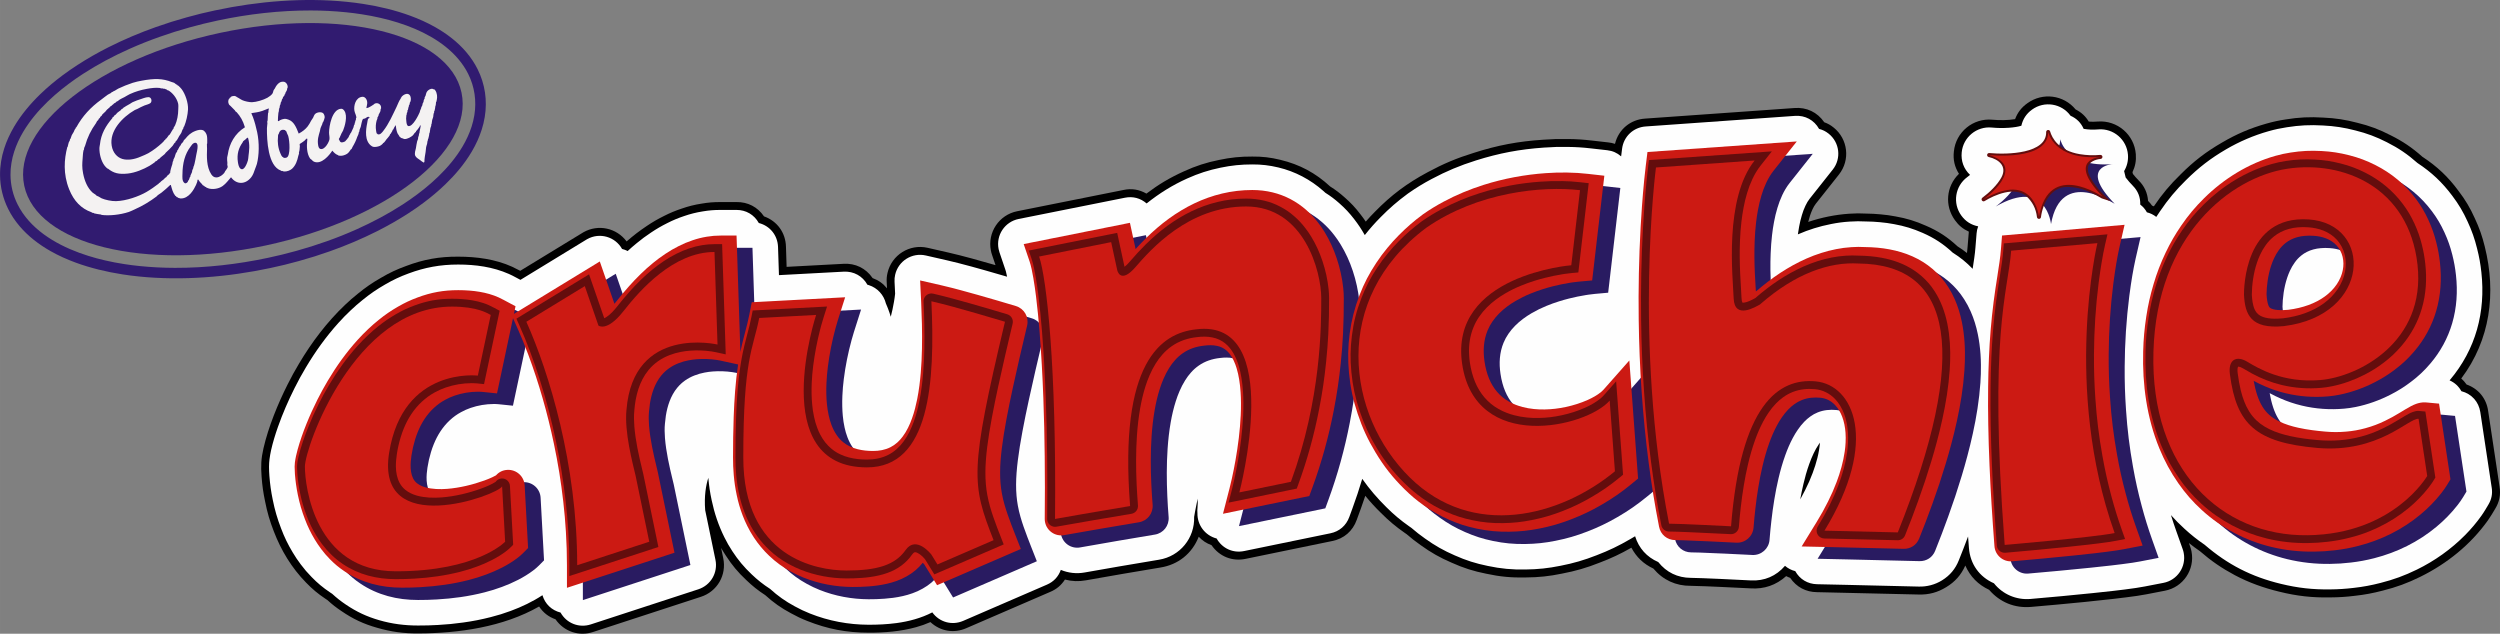 <?xml version="1.0" encoding="UTF-8"?> <svg xmlns="http://www.w3.org/2000/svg" xmlns:xlink="http://www.w3.org/1999/xlink" xmlns:xodm="http://www.corel.com/coreldraw/odm/2003" xml:space="preserve" width="191.638mm" height="48.579mm" version="1.1" style="shape-rendering:geometricPrecision; text-rendering:geometricPrecision; image-rendering:optimizeQuality; fill-rule:evenodd; clip-rule:evenodd" viewBox="0 0 191.684 48.591"><rect x="0" y="0" width="191.684" height="48.591" fill="#808080" stroke="none"/> <defs> <style type="text/css"> .fil0 {fill:black} .fil2 {fill:#291B61} .fil5 {fill:#311B70} .fil3 {fill:#640D0D} .fil4 {fill:#CC1A13} .fil6 {fill:#F4F2F2} .fil1 {fill:#FEFEFE} </style> </defs> <g id="Layer_x0020_1">  <g id="_731539168"> <path class="fil0" d="M163.54 13.342l-0.034 -0.141c0.214,-0.449 0.294,-0.88 0.256,-1.377 -0.114,-1.497 -1.421,-2.618 -2.918,-2.505 -0.242,0.021 -0.448,0.023 -0.69,0.004 -0.254,-0.418 -0.572,-0.712 -1.009,-0.932 -0.916,-1.114 -2.524,-1.322 -3.693,-0.478 -0.451,0.318 -0.752,0.706 -0.947,1.222 -0.531,0.09 -1.179,0.097 -1.734,0.045 -1.49,-0.141 -2.813,0.947 -2.96,2.436 -0.072,0.625 0.055,1.18 0.391,1.712 -0.985,0.952 -1.114,2.452 -0.307,3.559 0.284,0.399 0.617,0.673 1.063,0.875l-0.094 1.157c-0.013,0.17 -0.027,0.313 -0.048,0.482 -0.244,-0.193 -0.459,-0.344 -0.723,-0.51 -0.749,-0.699 -1.486,-1.181 -2.428,-1.585 -0.784,-0.35 -1.484,-0.564 -2.33,-0.712 -0.398,-0.075 -0.739,-0.123 -1.143,-0.158 -0.384,-0.036 -0.708,-0.053 -1.093,-0.058 -0.463,-0.026 -0.854,-0.023 -1.315,0.01 -1.056,0.07 -2.131,0.29 -3.142,0.63 0.083,-0.334 0.191,-0.668 0.336,-0.982 0.064,-0.137 0.152,-0.291 0.246,-0.412l1.778 -2.244c0.879,-1.11 0.694,-2.722 -0.415,-3.603 -0.225,-0.182 -0.441,-0.304 -0.714,-0.402 -0.528,-0.772 -1.36,-1.167 -2.292,-1.09l-11.441 0.81c-1.133,0.072 -2.043,0.834 -2.312,1.937 -0.181,-0.06 -0.34,-0.093 -0.53,-0.113l-1.247 -0.141c-0.638,-0.075 -1.181,-0.11 -1.823,-0.116 -0.66,-0.013 -1.217,0.002 -1.874,0.051 -1.921,0.12 -3.531,0.424 -5.363,1.012 -1.28,0.395 -2.329,0.835 -3.507,1.471 -1.627,0.869 -2.823,1.778 -4.051,3.03 -0.259,0.262 -0.471,0.489 -0.714,0.766 -0.135,-0.199 -0.254,-0.363 -0.402,-0.552 -0.383,-0.505 -0.751,-0.897 -1.229,-1.313 -0.361,-0.322 -0.688,-0.569 -1.097,-0.827 -1.135,-1.045 -2.329,-1.684 -3.829,-2.046 -0.739,-0.181 -1.385,-0.256 -2.146,-0.249 -0.9,-0.005 -1.662,0.073 -2.542,0.259 -0.978,0.196 -1.786,0.458 -2.693,0.872 -1.076,0.486 -1.939,0.999 -2.88,1.71 -0.559,-0.321 -1.141,-0.412 -1.771,-0.276l-8.141 1.628c-1.389,0.278 -2.291,1.629 -2.013,3.018 0.022,0.115 0.048,0.211 0.086,0.322l0.268 0.793c-1.065,-0.312 -2.593,-0.734 -3.593,-0.961l-1.616 -0.369c-1.381,-0.315 -2.756,0.548 -3.072,1.928 -0.057,0.241 -0.075,0.452 -0.062,0.7 0.009,0.17 0.017,0.313 0.025,0.483 -0.305,-0.374 -0.651,-0.621 -1.104,-0.787 -0.519,-0.76 -1.331,-1.156 -2.249,-1.095l-4.346 0.232 -0.05 -1.541c-0.025,-1.074 -0.671,-1.969 -1.683,-2.33 -0.492,-0.72 -1.241,-1.109 -2.113,-1.097l-1.209 0.001c-0.521,-0.004 -0.962,0.032 -1.475,0.121 -0.545,0.086 -0.999,0.2 -1.52,0.381 -0.493,0.164 -0.9,0.334 -1.363,0.57 -0.481,0.238 -0.873,0.467 -1.317,0.767 -0.569,0.381 -0.998,0.71 -1.537,1.179 -0.776,-1.041 -2.176,-1.339 -3.309,-0.705l-4.848 2.957c-0.214,-0.115 -0.398,-0.207 -0.619,-0.31 -1.279,-0.581 -2.732,-0.774 -4.135,-0.774 -1.44,-0.01 -2.663,0.209 -4.01,0.72 -0.692,0.251 -1.258,0.516 -1.892,0.889 -0.675,0.383 -1.217,0.755 -1.816,1.248 -0.346,0.277 -0.628,0.523 -0.949,0.829 -1.383,1.309 -2.571,2.879 -3.544,4.521 -0.328,0.548 -0.587,1.022 -0.873,1.594 -0.742,1.477 -1.467,3.24 -1.849,4.892 -0.183,0.793 -0.206,1.357 -0.145,2.164 0.048,0.674 0.128,1.24 0.267,1.9 0.162,0.827 0.361,1.514 0.668,2.298 0.563,1.473 1.371,2.806 2.472,3.932 0.477,0.496 0.927,0.871 1.501,1.252l0.138 0.091c0.357,0.328 0.681,0.581 1.085,0.849 0.876,0.601 1.701,0.987 2.724,1.275 1.077,0.31 2.027,0.44 3.149,0.433 3.118,-0.005 6.525,-0.494 9.275,-2.064 0.316,0.476 0.719,0.79 1.257,0.981 0.656,0.949 1.808,1.333 2.902,0.967l8.241 -2.689c1.256,-0.403 1.991,-1.67 1.718,-2.961l-0.163 -0.789c0.12,0.212 0.228,0.386 0.362,0.589 0.465,0.72 0.932,1.28 1.557,1.866 0.474,0.458 0.913,0.807 1.466,1.166 0.629,0.572 1.222,0.989 1.973,1.389 0.422,0.235 0.792,0.409 1.241,0.587 1.572,0.623 3.005,0.897 4.695,0.901 1.225,0.006 2.474,-0.094 3.66,-0.423 0.394,-0.109 0.72,-0.225 1.094,-0.389 0.763,0.709 1.807,0.884 2.76,0.463l6.416 -2.774c0.488,-0.203 0.85,-0.506 1.138,-0.95 0.554,0.14 1.049,0.158 1.611,0.058 2.002,-0.356 3.694,-0.647 5.7,-0.979 1.373,-0.217 2.437,-1.07 2.947,-2.363 0.286,0.304 0.591,0.504 0.983,0.648 0.596,0.87 1.597,1.269 2.627,1.046l6.612 -1.361c0.906,-0.174 1.591,-0.765 1.897,-1.635 0.239,-0.641 0.433,-1.187 0.652,-1.835 0.394,0.48 0.749,0.868 1.193,1.303 0.594,0.598 1.141,1.058 1.832,1.539l0.142 0.098c0.361,0.312 0.679,0.56 1.069,0.835 0.783,0.567 1.498,0.972 2.386,1.353 0.895,0.403 1.69,0.657 2.654,0.846 1.045,0.227 1.953,0.313 3.022,0.286 0.986,-0.005 1.82,-0.093 2.787,-0.295 1.035,-0.197 1.895,-0.446 2.873,-0.835 0.889,-0.336 1.619,-0.679 2.445,-1.151 0.393,0.733 0.934,1.246 1.687,1.6 0.739,0.88 1.724,1.333 2.873,1.323 0.779,0.019 1.437,0.043 2.216,0.081l2.363 0.114c1.04,0.07 1.953,-0.244 2.729,-0.94 0.104,0.055 0.195,0.094 0.307,0.135 0.48,0.703 1.204,1.089 2.056,1.096 2.738,0.058 5.05,0.111 7.789,0.181 0.782,0.023 1.452,-0.156 2.118,-0.565 0.677,-0.408 1.144,-0.935 1.465,-1.657 0.382,0.855 0.979,1.463 1.826,1.861 0.83,0.959 1.956,1.418 3.22,1.31 2.328,-0.197 6.032,-0.543 8.13,-0.846 0.248,-0.036 0.457,-0.072 0.702,-0.119l1.435 -0.278c1.391,-0.269 2.3,-1.615 2.032,-3.005 -0.045,-0.236 -0.121,-0.427 -0.199,-0.65 0.286,0.229 0.534,0.413 0.837,0.62 0.867,0.751 1.671,1.305 2.684,1.846 1.076,0.572 2.22,0.978 3.404,1.264 1.349,0.335 2.528,0.467 3.917,0.439 0.66,-0.004 1.217,-0.04 1.871,-0.121 0.761,-0.084 1.398,-0.203 2.138,-0.397 1.05,-0.262 1.914,-0.578 2.883,-1.058 2.04,-1 3.866,-2.471 5.188,-4.327 0.237,-0.334 0.355,-0.553 0.559,-0.889 0.328,-0.532 0.438,-1.09 0.336,-1.707l-0.874 -5.793c-0.133,-0.96 -0.743,-1.709 -1.657,-2.033 -0.122,-0.178 -0.245,-0.315 -0.406,-0.458 2.229,-2.957 2.694,-6.563 1.803,-10.117 -0.191,-0.787 -0.42,-1.436 -0.764,-2.169 -0.348,-0.779 -0.72,-1.405 -1.238,-2.083 -0.804,-1.093 -1.653,-1.896 -2.788,-2.638 -0.774,-0.691 -1.507,-1.187 -2.436,-1.647 -0.849,-0.44 -1.613,-0.726 -2.542,-0.952 -0.9,-0.238 -1.682,-0.358 -2.612,-0.399 -1.017,-0.065 -1.884,-0.023 -2.89,0.142 -0.524,0.078 -0.963,0.174 -1.472,0.319 -1.253,0.356 -2.274,0.792 -3.398,1.45 -1.228,0.708 -2.186,1.444 -3.186,2.449 -0.805,0.782 -1.417,1.514 -2.046,2.444 -0.048,-0.021 -0.089,-0.037 -0.138,-0.055 -0.095,-0.137 -0.186,-0.244 -0.305,-0.361 -0.048,-0.625 -0.288,-1.143 -0.734,-1.583 -0.159,-0.161 -0.286,-0.304 -0.427,-0.481zm-95.411 12.235l0 0c0.011,2.051 -0.111,3.09 -0.182,3.654 -0.091,0.722 -0.321,1.995 -0.747,2.64 -0.208,-1.548 0.167,-3.658 0.563,-5.104 0.119,-0.422 0.227,-0.775 0.366,-1.191zm-14.489 8.58l0 0c-0.124,-0.791 -0.126,-1.229 -0.096,-1.484 0.001,-0.009 0.002,-0.018 0.002,-0.027 0.019,-0.265 0.069,-0.579 0.146,-0.828 -0.029,0.82 -0.045,1.52 -0.052,2.339zm38.393 1.581l0 0c0.048,-2.163 0.308,-3.371 0.542,-4.136 -0.05,1.343 -0.27,2.816 -0.542,4.136zm31.054 -10.701l0 0c0.005,0.279 0.01,0.516 0.018,0.796 -0.036,0.037 -0.067,0.07 -0.102,0.109l-1.908 2.16 -0.085 0.057c-0.106,0.061 -0.199,0.109 -0.31,0.159 -0.393,0.176 -0.742,0.289 -1.164,0.375 -0.575,0.121 -1.244,0.184 -1.84,0.093 -0.046,-0.153 -0.082,-0.327 -0.107,-0.486 -0.063,-0.415 -0.074,-0.884 0.176,-1.247 0.153,-0.221 0.315,-0.385 0.535,-0.541 0.143,-0.106 0.269,-0.19 0.422,-0.281 0.488,-0.287 1.045,-0.51 1.585,-0.68 0.76,-0.238 1.421,-0.377 2.212,-0.463l0.567 -0.051zm-85.008 8.523l0 0c-0.588,0.135 -1.06,0.37 -1.523,0.757 -0.099,0.043 -0.184,0.077 -0.284,0.113 -0.143,0.052 -0.265,0.094 -0.41,0.14 0.114,-0.182 0.228,-0.324 0.382,-0.473 0.105,-0.098 0.204,-0.169 0.33,-0.238 0.194,-0.106 0.369,-0.174 0.584,-0.226 0.241,-0.058 0.45,-0.085 0.698,-0.089 0.112,0.001 0.118,0.004 0.224,0.015z"></path> <path class="fil1" d="M191.05 37.401l-0.875 -5.801c-0.12,-0.797 -0.671,-1.406 -1.452,-1.607 -0.214,-0.382 -0.503,-0.648 -0.903,-0.829 2.022,-2.382 2.769,-5.255 2.437,-8.28 -0.07,-0.651 -0.168,-1.198 -0.33,-1.832 -0.185,-0.748 -0.402,-1.365 -0.727,-2.064 -0.333,-0.736 -0.684,-1.327 -1.171,-1.973 -0.778,-1.039 -1.59,-1.804 -2.674,-2.519 -0.745,-0.662 -1.449,-1.14 -2.34,-1.589 -0.81,-0.414 -1.535,-0.685 -2.417,-0.905 -0.861,-0.224 -1.608,-0.338 -2.496,-0.382 -0.973,-0.057 -1.802,-0.016 -2.764,0.137 -0.498,0.076 -0.915,0.166 -1.4,0.303 -1.139,0.321 -2.239,0.794 -3.26,1.391 -1.177,0.688 -2.098,1.396 -3.065,2.356 -0.782,0.768 -1.379,1.483 -1.994,2.39 -0.104,0.151 -0.19,0.28 -0.289,0.434 -0.224,-0.174 -0.445,-0.282 -0.719,-0.353 -0.135,-0.241 -0.29,-0.423 -0.51,-0.593 0.018,-0.557 -0.171,-1.038 -0.561,-1.436 -0.187,-0.19 -0.395,-0.424 -0.557,-0.64l-0.119 -0.492c0.218,-0.363 0.33,-0.794 0.295,-1.249 -0.088,-1.165 -1.105,-2.037 -2.269,-1.948l-0.036 0.003c-0.381,0.034 -0.714,0.019 -1.093,-0.044 -0.206,-0.468 -0.537,-0.798 -1.004,-1.004 -0.685,-0.946 -2.007,-1.157 -2.953,-0.472 -0.433,0.313 -0.701,0.719 -0.82,1.238 -0.145,0.042 -0.269,0.07 -0.417,0.094 -0.19,0.03 -0.35,0.048 -0.541,0.061 -0.461,0.03 -0.853,0.025 -1.313,-0.017 -1.159,-0.108 -2.187,0.74 -2.301,1.898 -0.067,0.669 0.154,1.268 0.639,1.733 -0.073,0.062 -0.137,0.112 -0.215,0.169 -0.938,0.692 -1.14,2.011 -0.451,2.952 0.325,0.445 0.75,0.716 1.29,0.824 -0.07,0.184 -0.108,0.348 -0.123,0.544l-0.086 1.064c-0.022,0.288 -0.05,0.531 -0.091,0.817 -0.042,0.292 -0.078,0.539 -0.124,0.831 -0.482,-0.499 -0.941,-0.872 -1.529,-1.241 -0.712,-0.663 -1.409,-1.121 -2.3,-1.512 -0.741,-0.326 -1.4,-0.527 -2.196,-0.672 -0.381,-0.071 -0.704,-0.116 -1.089,-0.15 -0.371,-0.035 -0.685,-0.051 -1.059,-0.055 -0.441,-0.024 -0.814,-0.021 -1.254,0.009 -0.504,0.032 -0.929,0.088 -1.425,0.187 -0.922,0.184 -1.685,0.421 -2.549,0.793 0.029,-0.212 0.058,-0.391 0.098,-0.601 0.001,-0.004 0.001,-0.007 0.002,-0.01 0.056,-0.306 0.118,-0.563 0.208,-0.861 0.001,-0.005 0.003,-0.009 0.004,-0.014 0.074,-0.254 0.154,-0.464 0.267,-0.704 0.001,-0.002 0.001,-0.003 0.002,-0.005 0.048,-0.101 0.092,-0.185 0.149,-0.282 0.003,-0.004 0.004,-0.007 0.006,-0.011 0.051,-0.086 0.1,-0.157 0.162,-0.235l1.779 -2.245c0.672,-0.849 0.529,-2.082 -0.32,-2.755 -0.226,-0.179 -0.451,-0.291 -0.731,-0.363 -0.381,-0.68 -1.072,-1.054 -1.849,-0.998l-11.448 0.811c-0.946,0.067 -1.69,0.772 -1.808,1.714l-0.072 0.578c-0.314,-0.273 -0.653,-0.422 -1.067,-0.47l-1.253 -0.141c-0.617,-0.072 -1.141,-0.105 -1.762,-0.112 -0.643,-0.011 -1.185,0.003 -1.825,0.05 -1.868,0.129 -3.436,0.424 -5.223,0.986 -1.239,0.39 -2.256,0.816 -3.404,1.427 -0.646,0.343 -1.173,0.666 -1.773,1.085l-0.072 0.052c-0.771,0.568 -1.386,1.1 -2.058,1.783 -0.444,0.448 -0.822,0.875 -1.218,1.376 -0.258,-0.455 -0.498,-0.815 -0.808,-1.217 -0.362,-0.47 -0.706,-0.838 -1.151,-1.229 -0.35,-0.31 -0.667,-0.548 -1.063,-0.796 -0.055,-0.051 -0.101,-0.093 -0.157,-0.142 -0.982,-0.871 -2.168,-1.497 -3.448,-1.801 -0.69,-0.164 -1.292,-0.234 -2.002,-0.232 -0.857,0.001 -1.581,0.074 -2.421,0.247 -0.93,0.192 -1.698,0.441 -2.565,0.83 -1.133,0.509 -2.129,1.133 -3.113,1.914 -0.474,-0.409 -1.05,-0.561 -1.665,-0.438l-8.146 1.629c-1.062,0.212 -1.751,1.245 -1.538,2.307 0.017,0.087 0.037,0.16 0.065,0.244l0.459 1.356c0.014,0.043 0.025,0.079 0.037,0.122 0,0.002 0.001,0.003 0.001,0.005 0.035,0.134 0.061,0.258 0.089,0.392 -0.595,-0.176 -1.099,-0.321 -1.696,-0.49 -0.693,-0.197 -1.362,-0.38 -2.055,-0.558 -0.304,-0.078 -0.561,-0.141 -0.867,-0.21l-1.616 -0.369c-1.056,-0.241 -2.107,0.419 -2.348,1.475 -0.042,0.183 -0.056,0.342 -0.047,0.529l0.044 0.927c-0.086,0.834 -0.332,1.767 -0.332,1.767 0,0 -0.147,-0.508 -0.377,-1.023 -0.158,-0.641 -0.633,-1.187 -1.308,-1.402 -0.037,-0.012 -0.07,-0.021 -0.108,-0.031 -0.375,-0.67 -1.049,-1.041 -1.815,-1.001l-4.967 0.266 -0.071 -2.162c-0.029,-0.887 -0.614,-1.615 -1.474,-1.835 -0.357,-0.639 -0.981,-1.004 -1.713,-1.003l-1.216 0.001c-0.485,-0.002 -0.895,0.032 -1.374,0.113 -0.51,0.083 -0.936,0.189 -1.424,0.357 -0.465,0.156 -0.849,0.316 -1.286,0.538 -0.457,0.228 -0.83,0.445 -1.253,0.729 -0.397,0.263 -0.72,0.503 -1.088,0.806 -0.254,0.207 -0.464,0.389 -0.705,0.611 -0.142,-0.075 -0.27,-0.124 -0.425,-0.163 -0.529,-0.945 -1.723,-1.283 -2.669,-0.754 -0.022,0.013 -0.042,0.024 -0.064,0.037l-5.059 3.088 -0.347 -0.185c-0.182,-0.099 -0.349,-0.185 -0.539,-0.269 -1.228,-0.543 -2.559,-0.72 -3.888,-0.721 -1.373,-0.001 -2.561,0.222 -3.799,0.682 -0.657,0.241 -1.195,0.494 -1.8,0.846 -0.644,0.369 -1.162,0.725 -1.737,1.194 -0.333,0.267 -0.605,0.505 -0.914,0.799 -0.337,0.317 -0.61,0.597 -0.919,0.939 -0.965,1.069 -1.79,2.22 -2.521,3.45 -0.319,0.536 -0.573,0.999 -0.852,1.557 -0.485,0.965 -0.915,1.957 -1.275,2.976 -0.201,0.566 -0.398,1.211 -0.526,1.782 -0.051,0.231 -0.095,0.475 -0.124,0.711 -0.022,0.184 -0.035,0.381 -0.035,0.566 0.001,0.248 0.009,0.457 0.028,0.705 0.049,0.647 0.125,1.19 0.256,1.825 0.159,0.792 0.35,1.449 0.641,2.203 0.254,0.673 0.521,1.223 0.892,1.84 0.201,0.336 0.385,0.61 0.62,0.922 0.268,0.358 0.514,0.645 0.828,0.963 0.449,0.462 0.869,0.812 1.403,1.171 0.062,0.042 0.114,0.076 0.177,0.117 0.346,0.318 0.659,0.564 1.049,0.826 0.824,0.556 1.595,0.917 2.55,1.194 0.986,0.287 1.969,0.41 2.983,0.409 0.543,0.002 1.002,-0.012 1.545,-0.043 0.675,-0.037 1.244,-0.093 1.913,-0.187 0.753,-0.104 1.384,-0.229 2.12,-0.416 0.549,-0.139 1.006,-0.281 1.537,-0.478 0.831,-0.306 1.679,-0.71 2.421,-1.2 0.205,0.677 0.705,1.156 1.39,1.331 0.464,0.828 1.418,1.201 2.32,0.907l8.244 -2.691c0.956,-0.312 1.516,-1.276 1.312,-2.261l-0.787 -3.805c-0.087,-1.088 0.059,-1.922 0.241,-2.482 0.051,0.607 0.128,1.125 0.257,1.726 0.207,0.986 0.526,1.931 0.972,2.832 0.193,0.391 0.376,0.71 0.615,1.074 0.442,0.675 0.882,1.203 1.468,1.759 0.46,0.441 0.884,0.777 1.419,1.123 0.605,0.548 1.173,0.951 1.891,1.338 0.4,0.221 0.75,0.386 1.174,0.555 1.428,0.569 2.946,0.852 4.476,0.859 0.712,0.003 1.443,-0.033 2.152,-0.127 0.942,-0.126 1.902,-0.381 2.749,-0.821 0.547,0.756 1.512,1.021 2.368,0.651l6.421 -2.778c0.516,-0.223 0.875,-0.603 1.065,-1.132 0.571,0.24 1.201,0.311 1.814,0.202 1.226,-0.218 4.047,-0.71 5.709,-0.98 1.615,-0.26 2.756,-1.666 2.699,-3.284 0.093,-0.596 0.254,-1.268 0.269,-1.396 0.035,0.533 -0.053,0.826 -0.016,1.117 -0.017,0.888 0.573,1.703 1.47,1.935 0.001,0 0.001,0 0.002,0 0.425,0.76 1.253,1.139 2.106,0.963l6.619 -1.362c0.686,-0.141 1.204,-0.588 1.445,-1.246l0.242 -0.661c0.288,-0.789 0.512,-1.462 0.752,-2.267 0.568,0.806 1.157,1.487 1.847,2.17 0.57,0.568 1.094,1.008 1.752,1.471 0.059,0.041 0.109,0.075 0.168,0.117 0.354,0.306 0.665,0.55 1.048,0.819 0.75,0.538 1.432,0.925 2.279,1.292 0.856,0.381 1.614,0.623 2.532,0.808 1.001,0.212 1.868,0.294 2.89,0.273 0.948,-0.01 1.748,-0.095 2.677,-0.283 0.999,-0.194 1.827,-0.435 2.773,-0.807 0.936,-0.358 1.702,-0.725 2.567,-1.23 0.138,-0.079 0.253,-0.146 0.388,-0.228 0.289,0.92 0.892,1.592 1.775,1.978 0.628,0.79 1.488,1.207 2.497,1.211 0.794,0.006 3.694,0.149 4.61,0.197 1.034,0.054 1.938,-0.334 2.611,-1.119 0.24,0.203 0.482,0.329 0.786,0.407 0.349,0.625 0.952,0.987 1.669,1.003l2.194 0.048c1.97,0.043 3.634,0.082 5.604,0.133 0.627,0.018 1.253,-0.145 1.787,-0.477 0.612,-0.38 1.028,-0.878 1.293,-1.549 0.256,-0.635 0.464,-1.174 0.704,-1.816 0.023,0.312 0.043,0.577 0.067,0.889 0.094,1.22 0.796,2.21 1.917,2.701 0.673,0.846 1.718,1.292 2.795,1.202 1.691,-0.144 3.118,-0.279 4.806,-0.452 0.545,-0.055 1.006,-0.105 1.551,-0.168 0.612,-0.068 1.128,-0.135 1.737,-0.223 0.238,-0.035 0.437,-0.068 0.673,-0.114l1.436 -0.278c1.064,-0.206 1.758,-1.235 1.552,-2.298 -0.019,-0.102 -0.042,-0.186 -0.077,-0.283l-0.491 -1.383c-0.153,-0.43 -0.275,-0.795 -0.41,-1.231 0.344,0.387 0.653,0.698 1.035,1.046 0.512,0.47 0.972,0.835 1.546,1.227 1.772,1.524 3.588,2.455 5.86,3.002 1.299,0.314 2.431,0.441 3.767,0.422 0.638,-0.006 1.176,-0.041 1.809,-0.116 0.732,-0.084 1.346,-0.198 2.059,-0.382 1.006,-0.256 1.834,-0.56 2.767,-1.014 1.373,-0.669 2.641,-1.571 3.715,-2.656 0.452,-0.457 0.875,-0.956 1.247,-1.481 0.113,-0.159 0.203,-0.298 0.304,-0.466l0.23 -0.386c0.244,-0.407 0.327,-0.829 0.256,-1.298zm-52.06 -1.151l0 0c-0.001,0.002 -0.001,0.004 -0.003,0.007 -0.177,0.471 -0.349,0.861 -0.576,1.311 -0.002,0.004 -0.003,0.006 -0.004,0.009 -0.127,0.253 -0.237,0.465 -0.376,0.713 0.073,-0.412 0.144,-0.757 0.24,-1.163 0.001,-0.003 0.001,-0.006 0.002,-0.009 0.208,-0.905 0.602,-2.212 1.182,-3.056 0.003,-0.005 0.006,-0.009 0.009,-0.014 0.027,-0.039 0.05,-0.071 0.078,-0.109 -0.053,0.757 -0.283,1.598 -0.553,2.311z"></path> <path class="fil2" d="M162.141 15.626c-0.07,0 -4.104,-2.83 -4.882,1.557 0,0 -0.353,-3.609 -4.245,-1.344 0,0 3.467,-2.477 0.425,-3.397 0,0 4.528,0.495 4.528,-1.769 0,0 0.425,2.193 4.033,1.91 0,0 -2.689,0.141 0.141,3.042z"></path> <path class="fil3" d="M159.468 11.821c-1.63,-0.271 -2.132,-1.24 -2.277,-1.743 -0.023,-0.082 -0.108,-0.13 -0.19,-0.107 -0.069,0.019 -0.114,0.08 -0.114,0.152 0.036,1.657 -2.951,1.747 -4.359,1.612 -0.085,-0.008 -0.16,0.054 -0.168,0.138 -0.007,0.078 0.043,0.148 0.118,0.165 0.778,0.177 1.423,0.708 0.988,1.546 -0.297,0.57 -0.931,1.181 -1.469,1.576 -0.068,0.05 -0.083,0.147 -0.033,0.215 0.048,0.065 0.137,0.082 0.206,0.04 0.769,-0.478 2.289,-1.125 3.168,-0.402 0.491,0.441 0.768,0.977 0.844,1.633 0.009,0.085 0.086,0.145 0.171,0.136 0.071,-0.008 0.126,-0.062 0.135,-0.133 0.14,-1.081 0.786,-2.351 2.064,-2.32 0.801,0.034 1.474,0.232 2.165,0.637l0.433 0.246 0.662 0.215 -0.487 -0.466c-0.453,-0.433 -0.779,-0.859 -1.081,-1.409 -0.132,-0.234 -0.182,-0.468 -0.156,-0.735 0.056,-0.397 0.607,-0.605 0.973,-0.632 0.084,-0.007 0.148,-0.081 0.141,-0.166 -0.006,-0.085 -0.081,-0.148 -0.165,-0.142 -0.001,0 -0.002,0 -0.002,0 -0.551,0.048 -1.021,0.031 -1.567,-0.057z"></path> <path class="fil4" d="M161.218 15.072c-0.071,0 -4.104,-2.83 -4.883,1.556 0,0 -0.353,-3.609 -4.245,-1.344 0,0 3.466,-2.476 0.425,-3.396 0,0 4.528,0.495 4.528,-1.769 0,0 0.425,2.193 4.033,1.911 0,0 -2.689,0.141 0.142,3.043z"></path> <path class="fil2" d="M57.817 28.888c-0.202,1.32 -0.292,2.751 -0.337,3.995 -0.039,1.092 -0.051,2.076 -0.051,3.139 -0.001,0.474 0.016,0.875 0.057,1.347 0.047,0.544 0.114,1.002 0.227,1.536 0.117,0.558 0.253,1.022 0.455,1.555 0.103,0.271 0.226,0.551 0.355,0.811 0.157,0.315 0.305,0.573 0.498,0.868 0.335,0.512 0.736,0.995 1.181,1.416 0.53,0.501 1.033,0.868 1.672,1.218 0.328,0.18 0.613,0.315 0.961,0.455 1.181,0.475 2.482,0.715 3.759,0.719 0.425,0.002 0.785,-0.011 1.21,-0.041 0.221,-0.015 0.455,-0.04 0.675,-0.069 0.504,-0.068 1,-0.176 1.48,-0.348 0.288,-0.102 0.524,-0.21 0.791,-0.361 0.495,-0.279 0.87,-0.596 1.228,-1.037 0.04,0.037 0.073,0.071 0.109,0.113l0.989 1.607 6.422 -2.778 -0.446 -1.133c-0.099,-0.253 -0.182,-0.467 -0.279,-0.721 -0.106,-0.278 -0.192,-0.513 -0.29,-0.793 -0.094,-0.27 -0.166,-0.499 -0.244,-0.773 -0.083,-0.292 -0.141,-0.541 -0.196,-0.839 -0.048,-0.267 -0.079,-0.493 -0.102,-0.763 -0.026,-0.301 -0.035,-0.555 -0.034,-0.857 0.002,-0.31 0.013,-0.572 0.036,-0.881 0.026,-0.344 0.055,-0.634 0.098,-0.976 0.047,-0.374 0.092,-0.688 0.151,-1.06 0.066,-0.406 0.125,-0.748 0.201,-1.152 0.158,-0.837 0.301,-1.541 0.482,-2.373 0.177,-0.816 0.331,-1.505 0.519,-2.319 0.202,-0.876 0.376,-1.615 0.583,-2.489 0.155,-0.651 -0.22,-1.304 -0.862,-1.497 -1.017,-0.306 -1.878,-0.558 -2.901,-0.848 -0.463,-0.131 -0.854,-0.239 -1.317,-0.364 -0.242,-0.065 -0.448,-0.119 -0.691,-0.181 -0.286,-0.074 -0.527,-0.132 -0.815,-0.198l-1.617 -0.369 0.079 1.657c0.028,0.598 0.046,1.102 0.058,1.7 0.015,0.657 0.015,1.213 0.003,1.87 -0.013,0.655 -0.041,1.208 -0.094,1.862 -0.029,0.341 -0.059,0.628 -0.103,0.968 -0.048,0.372 -0.099,0.684 -0.171,1.052 -0.051,0.254 -0.099,0.467 -0.165,0.717 -0.071,0.272 -0.141,0.498 -0.235,0.762 -0.09,0.254 -0.18,0.464 -0.299,0.706 -0.124,0.253 -0.249,0.456 -0.416,0.682 -0.128,0.172 -0.251,0.307 -0.411,0.451 -0.164,0.147 -0.319,0.254 -0.515,0.355 -0.414,0.212 -0.876,0.291 -1.336,0.291 -0.002,0 -0.003,0 -0.004,0 -0.208,0 -0.384,-0.009 -0.59,-0.031 -0.403,-0.041 -0.803,-0.137 -1.171,-0.309 -0.196,-0.093 -0.353,-0.191 -0.522,-0.327 -0.2,-0.163 -0.35,-0.326 -0.497,-0.538 -0.001,-0.001 -0.001,-0.001 -0.002,-0.002 -0.164,-0.237 -0.305,-0.515 -0.408,-0.791 -0.095,-0.255 -0.16,-0.475 -0.217,-0.741 -0.067,-0.31 -0.107,-0.575 -0.137,-0.89 -0.024,-0.255 -0.036,-0.47 -0.042,-0.726 -0.006,-0.288 -0.004,-0.531 0.009,-0.819 0.02,-0.453 0.053,-0.835 0.109,-1.285 0.123,-0.988 0.329,-2.008 0.59,-2.967 0,-0.002 0.001,-0.003 0.001,-0.005 0.059,-0.219 0.113,-0.402 0.181,-0.619l0.552 -1.736 -7.161 0.382 -0.189 0.963c-0.046,0.235 -0.09,0.433 -0.147,0.666 -0.068,0.274 -0.128,0.506 -0.201,0.779 -0.124,0.462 -0.24,0.93 -0.336,1.399l-0.293 -8.922 -1.22 0.001c-0.371,0.001 -0.685,0.026 -1.052,0.087 -0.399,0.066 -0.731,0.149 -1.114,0.28 -0.374,0.127 -0.683,0.256 -1.037,0.434 -0.38,0.191 -0.69,0.371 -1.043,0.607 -0.34,0.227 -0.619,0.433 -0.935,0.692 -0.345,0.282 -0.625,0.533 -0.945,0.845 -0.328,0.319 -0.595,0.598 -0.898,0.941 -0.345,0.389 -0.625,0.726 -0.945,1.135 -0.059,0.075 -0.111,0.138 -0.173,0.21l-1.123 -3.243 -6.585 4.02 0.124 -0.585 -0.904 -0.483c-0.137,-0.075 -0.253,-0.135 -0.396,-0.199 -0.448,-0.2 -0.948,-0.34 -1.437,-0.422 -0.285,-0.048 -0.527,-0.078 -0.815,-0.099 -0.296,-0.022 -0.546,-0.031 -0.843,-0.031 -1.118,0 -2.066,0.17 -3.114,0.559 -0.548,0.203 -0.997,0.414 -1.504,0.706 -0.549,0.316 -0.992,0.621 -1.484,1.019 -0.291,0.234 -0.529,0.442 -0.8,0.698 -0.296,0.281 -0.538,0.527 -0.812,0.83 -0.868,0.958 -1.631,2.027 -2.289,3.137 -0.294,0.495 -0.528,0.922 -0.786,1.437 -0.581,1.151 -1.169,2.554 -1.522,3.838 -0.086,0.309 -0.169,0.664 -0.208,0.991 -0.012,0.102 -0.021,0.218 -0.02,0.32 0.001,0.198 0.007,0.365 0.022,0.562 0.039,0.536 0.115,1.059 0.222,1.584 0.139,0.68 0.303,1.244 0.55,1.893 0.214,0.56 0.435,1.017 0.742,1.531 0.152,0.256 0.328,0.517 0.507,0.754 0.214,0.285 0.411,0.514 0.66,0.768 0.352,0.359 0.681,0.634 1.098,0.916 1.322,0.896 2.854,1.273 4.438,1.27 0.505,0.001 0.931,-0.011 1.435,-0.04 1.23,-0.069 2.466,-0.238 3.661,-0.545 0.479,-0.123 0.878,-0.247 1.341,-0.418 0.819,-0.301 1.684,-0.724 2.38,-1.251 0.079,-0.06 0.145,-0.112 0.221,-0.176 0.085,-0.07 0.153,-0.133 0.23,-0.211l0.392 -0.397 -0.263 -4.803c-0.038,-0.694 -0.632,-1.227 -1.326,-1.189 -0.347,0.02 -0.636,0.158 -0.868,0.416 -0.008,0.004 -0.015,0.009 -0.023,0.013 -0.093,0.052 -0.173,0.093 -0.27,0.137 -0.203,0.093 -0.378,0.165 -0.588,0.241 -0.893,0.327 -1.912,0.572 -2.866,0.646 -0.539,0.042 -1.146,0.03 -1.671,-0.116 -0.301,-0.085 -0.607,-0.231 -0.808,-0.479 -0.103,-0.128 -0.18,-0.286 -0.228,-0.445 -0.1,-0.336 -0.11,-0.715 -0.084,-1.06 0.012,-0.161 0.028,-0.296 0.053,-0.456 0.001,-0.002 0.001,-0.004 0.001,-0.006 0.066,-0.428 0.147,-0.786 0.272,-1.201 0.065,-0.215 0.128,-0.395 0.213,-0.603 0.28,-0.692 0.679,-1.327 1.23,-1.837 0.274,-0.254 0.532,-0.44 0.86,-0.62 0.247,-0.136 0.466,-0.233 0.732,-0.326 0.563,-0.196 1.179,-0.299 1.773,-0.3l0.126 0.001c0.079,0.001 0.146,0.005 0.225,0.013l1.126 0.116 1.226 -5.769 0.349 0.784c0.312,0.701 0.557,1.301 0.825,2.02 0.82,2.196 1.48,4.522 1.964,6.829 0.324,1.546 0.537,2.865 0.717,4.434 0.092,0.813 0.152,1.502 0.202,2.319 0.055,0.896 0.078,1.655 0.078,2.554l0.001 1.735 8.245 -2.691 -1.279 -6.182 -0.089 -0.368c-0.253,-1.041 -0.496,-2.119 -0.583,-3.188 -0.015,-0.19 -0.023,-0.351 -0.025,-0.541 0,-0.001 0,-0.002 0,-0.003 -0.003,-0.197 0.004,-0.364 0.023,-0.56 0.001,-0.008 0.001,-0.016 0.003,-0.024 0.06,-0.761 0.226,-1.548 0.6,-2.224 0.105,-0.189 0.208,-0.341 0.346,-0.508 0.353,-0.427 0.807,-0.737 1.321,-0.937 0.262,-0.101 0.491,-0.167 0.768,-0.22 0.225,-0.043 0.416,-0.069 0.644,-0.086 0.489,-0.036 1.003,-0.017 1.487,0.054 0.003,0 0.005,0 0.008,0.001 0.099,0.014 0.183,0.029 0.281,0.05l1.375 0.301z"></path> <path class="fil2" d="M80.327 21.59c0.053,0.24 0.091,0.443 0.132,0.685 0.083,0.492 0.143,0.909 0.203,1.404 0.108,0.872 0.201,1.827 0.273,2.726 0.13,1.624 0.228,3.418 0.288,5.093 0.056,1.562 0.088,2.881 0.105,4.445 0.018,1.68 0.019,3.098 0.002,4.778 -0.007,0.696 0.55,1.265 1.245,1.272 0.083,0.001 0.152,-0.004 0.234,-0.019 1.731,-0.306 4.146,-0.726 5.74,-0.986 0.651,-0.105 1.105,-0.686 1.054,-1.343 -0.045,-0.564 -0.075,-1.04 -0.101,-1.606 -0.028,-0.634 -0.041,-1.169 -0.04,-1.803 0.002,-0.644 0.02,-1.188 0.062,-1.83 0.046,-0.687 0.121,-1.363 0.24,-2.038 0.096,-0.551 0.218,-1.068 0.384,-1.594 0.09,-0.286 0.178,-0.522 0.296,-0.797 0.128,-0.297 0.256,-0.541 0.426,-0.817 0.14,-0.225 0.274,-0.404 0.45,-0.602 0.186,-0.21 0.365,-0.369 0.595,-0.53 0.486,-0.34 1.042,-0.517 1.625,-0.58 0.01,-0.001 0.019,-0.002 0.028,-0.003 0.166,-0.021 0.307,-0.031 0.475,-0.03 0.17,0 0.312,0.014 0.479,0.047 0.143,0.028 0.263,0.067 0.396,0.13 0.228,0.107 0.419,0.27 0.575,0.465 0.257,0.323 0.434,0.734 0.55,1.125 0.086,0.291 0.144,0.542 0.193,0.842 0.056,0.347 0.09,0.643 0.112,0.994 0.019,0.291 0.028,0.538 0.03,0.829 0.002,0.327 -0.004,0.603 -0.019,0.929 -0.054,1.153 -0.202,2.335 -0.404,3.475 -0.083,0.472 -0.176,0.938 -0.28,1.405 -0.001,0.001 -0.001,0.002 -0.001,0.003 -0.056,0.257 -0.108,0.471 -0.173,0.726l-0.503 1.955 6.618 -1.363 0.241 -0.659c0.701,-1.909 1.248,-3.899 1.635,-5.902 0.248,-1.286 0.409,-2.381 0.542,-3.683 0.077,-0.766 0.127,-1.414 0.166,-2.183 0.045,-0.867 0.064,-1.846 0.06,-2.744 -0.001,-0.269 -0.014,-0.496 -0.042,-0.764 -0.081,-0.77 -0.251,-1.538 -0.495,-2.274 -0.235,-0.709 -0.547,-1.399 -0.939,-2.036 -0.16,-0.263 -0.309,-0.476 -0.497,-0.719 -0.283,-0.365 -0.551,-0.652 -0.897,-0.958 -0.746,-0.661 -1.631,-1.127 -2.6,-1.36 -0.508,-0.122 -1.025,-0.179 -1.546,-0.178 -3.204,0.001 -5.934,1.5 -8.159,3.701 -0.22,0.218 -0.401,0.405 -0.611,0.632l-0.177 0.194 -0.435 -2.012 -8.146 1.629 0.46 1.357c0.03,0.089 0.053,0.164 0.076,0.254 0,0.001 0.001,0.002 0.001,0.004 0.028,0.111 0.051,0.205 0.075,0.317z"></path> <path class="fil2" d="M121.414 14.172c-0.584,-0.009 -1.076,0.005 -1.659,0.045 -1.616,0.113 -3.23,0.413 -4.773,0.9 -1.061,0.336 -2.088,0.762 -3.07,1.288 -0.571,0.305 -1.039,0.592 -1.571,0.961 -0.012,0.009 -0.022,0.015 -0.033,0.024 -0.684,0.507 -1.228,0.979 -1.827,1.583 -0.321,0.324 -0.58,0.61 -0.871,0.962 -0.326,0.394 -0.582,0.741 -0.865,1.166 -0.544,0.82 -0.93,1.563 -1.285,2.48 -0.735,1.893 -1,3.935 -0.805,5.954 0.11,1.13 0.311,2.075 0.673,3.152 0.362,1.08 0.768,1.959 1.356,2.934 0.652,1.083 1.318,1.931 2.216,2.82 0.491,0.486 0.939,0.862 1.502,1.261 0.637,0.452 1.215,0.78 1.931,1.094 0.724,0.318 1.365,0.523 2.14,0.683 0.854,0.176 1.592,0.246 2.464,0.233 0.822,-0.011 1.518,-0.085 2.324,-0.246 0.881,-0.175 1.611,-0.387 2.448,-0.712 0.835,-0.323 1.519,-0.651 2.294,-1.099 0.859,-0.496 1.549,-0.976 2.315,-1.606l0.503 -0.414 -0.671 -9.053 -1.979 2.24c-0.06,0.068 -0.116,0.122 -0.187,0.179 -0.001,0 -0.001,0.001 -0.002,0.002 -0.293,0.241 -0.672,0.447 -1.016,0.601 -0.528,0.237 -1.11,0.421 -1.683,0.542 -0.001,0 -0.002,0 -0.003,0.001 -0.561,0.12 -1.046,0.177 -1.619,0.189 -0.292,0.005 -0.539,-0.004 -0.83,-0.033 -0.31,-0.031 -0.571,-0.077 -0.873,-0.156 -0.185,-0.048 -0.34,-0.098 -0.518,-0.167 -0.191,-0.074 -0.347,-0.149 -0.525,-0.25 -0.357,-0.203 -0.63,-0.426 -0.899,-0.736 -0.253,-0.293 -0.461,-0.641 -0.611,-1.001 -0.087,-0.21 -0.15,-0.392 -0.208,-0.611 -0.067,-0.249 -0.111,-0.463 -0.148,-0.718 0,-0.001 0,-0.002 -0.001,-0.004 -0.12,-0.809 -0.078,-1.627 0.237,-2.385 0.106,-0.254 0.218,-0.459 0.374,-0.686 0.303,-0.441 0.687,-0.818 1.113,-1.137 0.225,-0.167 0.422,-0.298 0.663,-0.439 0.387,-0.224 0.727,-0.392 1.141,-0.561 0.335,-0.137 0.621,-0.24 0.966,-0.348 0.265,-0.083 0.491,-0.147 0.761,-0.215 0.395,-0.099 0.88,-0.202 1.294,-0.266l0.219 -0.033c0.165,-0.024 0.303,-0.041 0.468,-0.056l1.02 -0.092 0.933 -8.029 -1.255 -0.142c-0.549,-0.062 -1.016,-0.091 -1.568,-0.1z"></path> <path class="fil2" d="M127.293 14.727c-0.141,1.428 -0.227,2.771 -0.273,3.592 -0.133,2.394 -0.181,4.765 -0.149,7.155 0.048,3.672 0.294,7.349 0.769,10.991 0.225,1.72 0.46,3.167 0.792,4.87 0.116,0.595 0.62,1.012 1.226,1.018 0.232,0.002 0.427,0.007 0.66,0.015 0.001,0 0.002,0 0.004,0 1.049,0.036 2.886,0.125 4.035,0.184 0.682,0.035 1.267,-0.477 1.32,-1.158 0.041,-0.514 0.082,-0.948 0.141,-1.46 0.064,-0.573 0.131,-1.056 0.224,-1.625 0.094,-0.577 0.191,-1.062 0.323,-1.631 0.142,-0.606 0.31,-1.197 0.52,-1.78 0.166,-0.463 0.349,-0.89 0.577,-1.318 0.121,-0.228 0.234,-0.415 0.381,-0.629 0.155,-0.228 0.302,-0.41 0.492,-0.609 0.152,-0.158 0.292,-0.28 0.47,-0.408 0.186,-0.135 0.358,-0.23 0.572,-0.316 0.453,-0.182 0.939,-0.226 1.42,-0.18 0.001,0 0.002,0 0.004,0 0.435,0.04 0.823,0.242 1.12,0.552 0.13,0.135 0.226,0.262 0.321,0.423 0.096,0.162 0.165,0.306 0.231,0.482 0.077,0.205 0.128,0.383 0.171,0.598 0.045,0.224 0.07,0.415 0.085,0.643 0.017,0.258 0.019,0.477 0.006,0.735 -0.013,0.244 -0.032,0.45 -0.067,0.692 -0.112,0.789 -0.337,1.584 -0.619,2.328 -0.205,0.54 -0.402,0.987 -0.66,1.504 -0.284,0.567 -0.545,1.036 -0.877,1.578l-1.148 1.87 2.193 0.048c1.976,0.042 3.644,0.083 5.618,0.134 0.538,0.014 1.001,-0.291 1.201,-0.79 0.373,-0.931 0.675,-1.723 1.015,-2.667 0.387,-1.07 0.69,-1.982 1.019,-3.07 0.161,-0.532 0.289,-0.984 0.432,-1.521 0.162,-0.605 0.287,-1.12 0.422,-1.732 0.279,-1.269 0.492,-2.585 0.581,-3.886 0.033,-0.483 0.045,-0.892 0.04,-1.377 -0.005,-0.56 -0.037,-1.033 -0.108,-1.588 -0.033,-0.253 -0.078,-0.523 -0.13,-0.773 -0.123,-0.603 -0.297,-1.172 -0.542,-1.729 -0.15,-0.342 -0.299,-0.62 -0.498,-0.935 -0.671,-1.058 -1.614,-1.852 -2.748,-2.355 -0.558,-0.248 -1.16,-0.427 -1.764,-0.538 -0.318,-0.059 -0.588,-0.096 -0.91,-0.126 -0.332,-0.03 -0.613,-0.044 -0.947,-0.048 -0.372,-0.021 -0.687,-0.019 -1.059,0.006 -0.414,0.028 -0.762,0.073 -1.17,0.153 -0.778,0.152 -1.548,0.402 -2.276,0.722 -0.695,0.306 -1.375,0.683 -2.012,1.105 -0.342,0.225 -0.624,0.426 -0.949,0.675 -0.311,0.238 -0.568,0.447 -0.863,0.704 -0.019,0.01 -0.035,0.019 -0.053,0.029 -0.004,-0.078 -0.009,-0.143 -0.014,-0.221 -0.026,-0.404 -0.044,-0.746 -0.063,-1.151 -0.019,-0.42 -0.029,-0.774 -0.034,-1.194 -0.005,-0.457 0.001,-0.842 0.02,-1.298 0.019,-0.49 0.05,-0.904 0.105,-1.391 0.041,-0.359 0.086,-0.661 0.153,-1.016 0.071,-0.382 0.148,-0.701 0.259,-1.073 0.106,-0.355 0.217,-0.649 0.373,-0.984 0.078,-0.167 0.151,-0.305 0.246,-0.464 0.1,-0.168 0.195,-0.305 0.316,-0.459l1.775 -2.239 -11.448 0.81 -0.128 1.028c-0.048,0.386 -0.084,0.713 -0.122,1.1z"></path> <path class="fil2" d="M153.725 28.36c-0.035,0.792 -0.053,1.462 -0.062,2.255 -0.012,1.017 -0.008,1.876 0.011,2.893 0.021,1.085 0.048,2.001 0.095,3.084 0.045,1.055 0.091,1.946 0.156,2.999 0.07,1.136 0.136,2.095 0.223,3.229 0.053,0.693 0.658,1.212 1.352,1.159 0.004,0 0.007,-0.001 0.012,-0.001 1.68,-0.144 3.098,-0.278 4.775,-0.449 0.914,-0.093 2.243,-0.238 3.205,-0.38 0.204,-0.03 0.377,-0.059 0.58,-0.098l1.437 -0.278 -0.49 -1.38c-0.322,-0.905 -0.562,-1.681 -0.809,-2.609 -0.277,-1.038 -0.474,-1.924 -0.663,-2.981 -0.273,-1.528 -0.433,-2.831 -0.538,-4.379 -0.079,-1.16 -0.11,-2.141 -0.102,-3.303 0.01,-1.798 0.127,-3.631 0.354,-5.42 0.039,-0.309 0.074,-0.568 0.121,-0.876 0.067,-0.452 0.14,-0.885 0.225,-1.329 0,-0.002 0.001,-0.003 0.001,-0.005 0.042,-0.221 0.08,-0.406 0.13,-0.625l0.387 -1.687 -9.395 0.822 -0.086 1.061c-0.027,0.331 -0.058,0.611 -0.105,0.94 -0.054,0.38 -0.102,0.701 -0.163,1.079 -0.001,0.001 -0.001,0.002 -0.001,0.003 -0.112,0.708 -0.205,1.318 -0.293,2.002 -0.181,1.42 -0.295,2.843 -0.357,4.273z"></path> <path class="fil2" d="M186.774 31.827c-0.109,0.022 -0.201,0.048 -0.305,0.086 -0.132,0.048 -0.26,0.106 -0.384,0.171 -0.282,0.149 -0.597,0.345 -0.866,0.508 -0.385,0.233 -0.722,0.421 -1.115,0.612 -0.513,0.249 -0.966,0.419 -1.516,0.57 -0.509,0.138 -0.95,0.216 -1.475,0.262 -0.572,0.049 -1.059,0.048 -1.63,-0.004 -0.002,-0 -0.004,-0 -0.005,-0.001 -0.346,-0.03 -0.636,-0.062 -0.98,-0.107 -0.375,-0.05 -0.691,-0.105 -1.06,-0.186 -0.493,-0.108 -1.005,-0.261 -1.458,-0.483 -0.169,-0.082 -0.307,-0.162 -0.462,-0.267 -0.228,-0.155 -0.402,-0.312 -0.578,-0.524 -0.094,-0.112 -0.166,-0.212 -0.242,-0.336 -0.169,-0.273 -0.299,-0.573 -0.401,-0.877 -0.117,-0.352 -0.208,-0.737 -0.274,-1.108l0.034 0.018c0.273,0.147 0.509,0.262 0.793,0.386 0.559,0.244 1.051,0.409 1.644,0.553 1.051,0.254 2.155,0.329 3.234,0.234 0.317,-0.028 0.584,-0.067 0.895,-0.13 0.93,-0.189 1.841,-0.519 2.685,-0.953 0.574,-0.295 1.038,-0.586 1.552,-0.976 0.571,-0.432 1.015,-0.85 1.48,-1.395 0.772,-0.904 1.346,-1.953 1.678,-3.09 0.354,-1.21 0.428,-2.447 0.291,-3.691 -0.061,-0.557 -0.145,-1.025 -0.282,-1.569 -0.157,-0.624 -0.339,-1.139 -0.608,-1.724 -0.276,-0.601 -0.562,-1.083 -0.957,-1.613 -0.819,-1.097 -1.887,-1.98 -3.108,-2.595 -0.676,-0.341 -1.28,-0.567 -2.015,-0.754 -0.731,-0.187 -1.364,-0.283 -2.117,-0.324 -0.83,-0.045 -1.535,-0.01 -2.357,0.116 -0.416,0.064 -0.764,0.14 -1.169,0.253 -2.063,0.577 -3.963,1.754 -5.481,3.256 -0.685,0.678 -1.209,1.306 -1.753,2.101 -0.475,0.694 -0.831,1.312 -1.193,2.072 -0.391,0.821 -0.667,1.54 -0.925,2.412 -0.253,0.851 -0.417,1.585 -0.552,2.462 -0.146,0.944 -0.218,1.748 -0.242,2.703 -0.07,2.531 0.277,5.081 1.245,7.435 0.39,0.949 0.868,1.83 1.451,2.664 0.548,0.785 1.086,1.399 1.792,2.047 1.505,1.381 3.335,2.347 5.319,2.829 1.083,0.263 2.177,0.381 3.285,0.367 0.565,-0.007 1.042,-0.038 1.603,-0.104 0.64,-0.075 1.176,-0.175 1.8,-0.334 1.748,-0.446 3.377,-1.253 4.762,-2.404 0.59,-0.49 1.148,-1.055 1.619,-1.662 0.084,-0.11 0.154,-0.203 0.234,-0.316 0.082,-0.116 0.148,-0.216 0.22,-0.339l0.232 -0.388 -0.876 -5.801 -0.981 -0.092c-0.17,-0.016 -0.314,-0.008 -0.481,0.026zm-11.765 -8.306l0 0c0.001,-0.18 0.008,-0.331 0.022,-0.51 0.001,-0.001 0.001,-0.002 0.001,-0.004 0.06,-0.754 0.228,-1.556 0.547,-2.248 0,-0.001 0,-0.002 0.001,-0.002 0.109,-0.237 0.22,-0.428 0.373,-0.639 0.152,-0.211 0.305,-0.372 0.507,-0.535 0.134,-0.107 0.255,-0.185 0.408,-0.263 0.171,-0.087 0.324,-0.145 0.508,-0.195 0.197,-0.052 0.367,-0.082 0.57,-0.098 0.237,-0.02 0.438,-0.021 0.674,-0.004 0.003,0 0.005,0 0.007,0 0.638,0.042 1.289,0.244 1.74,0.723 0.484,0.516 0.622,1.236 0.487,1.912 -0.038,0.189 -0.086,0.345 -0.159,0.523 -0.339,0.822 -1.015,1.444 -1.789,1.85 -0.233,0.122 -0.437,0.212 -0.684,0.301 -0.252,0.091 -0.469,0.155 -0.73,0.217 -0.286,0.067 -0.53,0.111 -0.821,0.147 -0.133,0.013 -0.246,0.02 -0.38,0.024 -0.143,0.004 -0.264,0.002 -0.407,-0.008 -0.001,0 -0.002,-0 -0.003,-0 -0.119,-0.008 -0.22,-0.024 -0.336,-0.052 -0.102,-0.024 -0.239,-0.072 -0.311,-0.157 -0.062,-0.075 -0.105,-0.201 -0.13,-0.296 -0.018,-0.068 -0.03,-0.127 -0.042,-0.196 -0.027,-0.171 -0.042,-0.317 -0.052,-0.489z"></path> <path class="fil4" d="M56.592 27.946c-0.202,1.321 -0.292,2.751 -0.337,3.996 -0.039,1.092 -0.051,2.076 -0.052,3.138 -0.001,0.475 0.016,0.875 0.057,1.348 0.046,0.544 0.114,1.002 0.227,1.536 0.117,0.557 0.253,1.022 0.455,1.555 0.103,0.272 0.226,0.551 0.356,0.811 0.156,0.315 0.304,0.573 0.497,0.868 0.335,0.512 0.736,0.995 1.181,1.416 0.53,0.501 1.033,0.867 1.673,1.217 0.328,0.18 0.614,0.315 0.96,0.455 1.182,0.475 2.482,0.716 3.759,0.72 0.426,0.002 0.785,-0.011 1.21,-0.041 0.221,-0.015 0.455,-0.04 0.675,-0.07 0.504,-0.068 1,-0.176 1.48,-0.347 0.288,-0.103 0.524,-0.21 0.791,-0.361 0.495,-0.279 0.87,-0.596 1.228,-1.038 0.041,0.038 0.073,0.072 0.109,0.114l0.989 1.607 6.422 -2.777 -0.446 -1.134c-0.099,-0.253 -0.181,-0.467 -0.279,-0.721 -0.106,-0.278 -0.192,-0.513 -0.289,-0.794 -0.094,-0.269 -0.166,-0.499 -0.244,-0.773 -0.083,-0.291 -0.141,-0.541 -0.196,-0.839 -0.048,-0.266 -0.078,-0.493 -0.102,-0.763 -0.025,-0.3 -0.035,-0.555 -0.033,-0.857 0.002,-0.31 0.012,-0.572 0.035,-0.881 0.026,-0.344 0.055,-0.634 0.098,-0.976 0.046,-0.373 0.091,-0.688 0.151,-1.059 0.065,-0.406 0.124,-0.749 0.201,-1.152 0.158,-0.837 0.301,-1.541 0.482,-2.373 0.178,-0.817 0.332,-1.504 0.519,-2.319 0.202,-0.875 0.376,-1.615 0.584,-2.489 0.154,-0.651 -0.221,-1.304 -0.862,-1.497 -1.018,-0.308 -1.879,-0.559 -2.902,-0.849 -0.462,-0.131 -0.854,-0.239 -1.317,-0.364 -0.242,-0.066 -0.447,-0.119 -0.69,-0.182 -0.286,-0.073 -0.528,-0.132 -0.815,-0.198l-1.617 -0.37 0.079 1.657c0.028,0.597 0.045,1.102 0.058,1.701 0.015,0.657 0.015,1.212 0.003,1.87 -0.012,0.656 -0.04,1.209 -0.093,1.861 -0.029,0.341 -0.059,0.629 -0.103,0.968 -0.048,0.372 -0.099,0.685 -0.171,1.052 -0.051,0.254 -0.1,0.467 -0.165,0.717 -0.071,0.272 -0.141,0.498 -0.235,0.762 -0.09,0.255 -0.179,0.465 -0.299,0.707 -0.125,0.252 -0.249,0.456 -0.416,0.682 -0.129,0.172 -0.251,0.307 -0.411,0.451 -0.164,0.147 -0.319,0.254 -0.515,0.355 -0.414,0.212 -0.876,0.292 -1.337,0.291 -0.001,0 -0.003,0 -0.004,0 -0.208,0 -0.384,-0.009 -0.59,-0.03 -0.404,-0.042 -0.803,-0.137 -1.171,-0.309 -0.196,-0.092 -0.353,-0.191 -0.522,-0.327 -0.2,-0.163 -0.35,-0.326 -0.497,-0.538 -0,-0.001 -0.001,-0.001 -0.001,-0.002 -0.165,-0.237 -0.305,-0.515 -0.408,-0.79 -0.095,-0.255 -0.159,-0.476 -0.216,-0.741 -0.067,-0.31 -0.107,-0.575 -0.137,-0.89 -0.024,-0.255 -0.036,-0.47 -0.042,-0.726 -0.006,-0.288 -0.003,-0.531 0.009,-0.819 0.02,-0.453 0.053,-0.835 0.109,-1.285 0.123,-0.988 0.329,-2.009 0.59,-2.967 0,-0.002 0.001,-0.003 0.001,-0.005 0.059,-0.219 0.112,-0.403 0.181,-0.619l0.553 -1.736 -7.161 0.382 -0.189 0.963c-0.046,0.235 -0.09,0.433 -0.147,0.666 -0.068,0.275 -0.128,0.506 -0.201,0.78 -0.123,0.462 -0.24,0.93 -0.336,1.398l-0.293 -8.921 -1.22 0.001c-0.371,0 -0.685,0.026 -1.052,0.086 -0.399,0.066 -0.731,0.149 -1.114,0.28 -0.375,0.127 -0.684,0.257 -1.037,0.434 -0.38,0.19 -0.69,0.371 -1.043,0.607 -0.341,0.228 -0.619,0.433 -0.935,0.692 -0.345,0.283 -0.625,0.533 -0.945,0.845 -0.328,0.319 -0.595,0.599 -0.898,0.94 -0.345,0.389 -0.626,0.726 -0.946,1.135 -0.059,0.075 -0.111,0.138 -0.173,0.21l-1.122 -3.243 -6.585 4.02 0.124 -0.585 -0.904 -0.483c-0.137,-0.075 -0.253,-0.135 -0.397,-0.199 -0.448,-0.201 -0.948,-0.34 -1.437,-0.423 -0.284,-0.049 -0.527,-0.078 -0.815,-0.099 -0.296,-0.022 -0.546,-0.031 -0.843,-0.031 -1.119,0 -2.066,0.17 -3.114,0.56 -0.548,0.203 -0.997,0.414 -1.504,0.706 -0.549,0.317 -0.992,0.621 -1.484,1.02 -0.291,0.234 -0.528,0.442 -0.8,0.699 -0.297,0.281 -0.538,0.527 -0.812,0.83 -0.868,0.958 -1.631,2.026 -2.289,3.136 -0.294,0.496 -0.528,0.922 -0.787,1.437 -0.58,1.151 -1.169,2.554 -1.522,3.837 -0.086,0.309 -0.169,0.664 -0.209,0.99 -0.012,0.103 -0.021,0.218 -0.02,0.321 0.001,0.198 0.008,0.365 0.022,0.562 0.04,0.536 0.115,1.059 0.222,1.583 0.139,0.68 0.303,1.245 0.551,1.893 0.214,0.56 0.435,1.017 0.741,1.531 0.153,0.256 0.329,0.516 0.507,0.754 0.214,0.285 0.411,0.513 0.661,0.768 0.352,0.359 0.681,0.634 1.098,0.915 1.321,0.896 2.854,1.273 4.438,1.27 0.504,0.001 0.931,-0.011 1.435,-0.04 1.229,-0.069 2.466,-0.239 3.661,-0.545 0.479,-0.123 0.877,-0.247 1.341,-0.418 0.819,-0.301 1.683,-0.724 2.38,-1.252 0.079,-0.06 0.145,-0.112 0.221,-0.176 0.084,-0.07 0.153,-0.133 0.23,-0.211l0.392 -0.397 -0.263 -4.803c-0.038,-0.694 -0.632,-1.226 -1.326,-1.189 -0.347,0.019 -0.636,0.158 -0.868,0.416 -0.008,0.005 -0.015,0.009 -0.024,0.014 -0.092,0.052 -0.173,0.093 -0.27,0.138 -0.203,0.093 -0.378,0.165 -0.588,0.241 -0.894,0.326 -1.913,0.571 -2.866,0.646 -0.538,0.041 -1.146,0.03 -1.67,-0.117 -0.301,-0.084 -0.607,-0.231 -0.809,-0.478 -0.103,-0.128 -0.18,-0.286 -0.228,-0.446 -0.1,-0.336 -0.111,-0.715 -0.084,-1.06 0.012,-0.161 0.028,-0.297 0.053,-0.456 0.001,-0.002 0.001,-0.004 0.002,-0.006 0.066,-0.429 0.147,-0.786 0.272,-1.201 0.065,-0.215 0.128,-0.394 0.213,-0.603 0.28,-0.692 0.679,-1.326 1.23,-1.836 0.274,-0.254 0.532,-0.44 0.86,-0.62 0.247,-0.136 0.465,-0.234 0.732,-0.326 0.563,-0.195 1.179,-0.298 1.774,-0.3l0.126 0.001c0.079,0.001 0.146,0.005 0.225,0.013l1.126 0.116 1.226 -5.768 0.349 0.783c0.312,0.701 0.557,1.301 0.825,2.021 0.82,2.196 1.481,4.522 1.964,6.829 0.324,1.546 0.537,2.864 0.717,4.434 0.092,0.813 0.152,1.501 0.202,2.318 0.055,0.897 0.078,1.655 0.079,2.554l0.001 1.735 8.245 -2.69 -1.279 -6.181 -0.088 -0.369c-0.252,-1.042 -0.496,-2.118 -0.583,-3.188 -0.015,-0.19 -0.023,-0.35 -0.025,-0.541 0,-0.001 0,-0.002 0,-0.002 -0.003,-0.198 0.004,-0.364 0.023,-0.56 0.001,-0.009 0.002,-0.016 0.002,-0.024 0.061,-0.761 0.227,-1.547 0.6,-2.223 0.104,-0.189 0.208,-0.341 0.345,-0.508 0.353,-0.427 0.808,-0.737 1.321,-0.937 0.263,-0.102 0.492,-0.168 0.769,-0.22 0.225,-0.043 0.417,-0.069 0.644,-0.086 0.489,-0.036 1.002,-0.017 1.487,0.053 0.003,0 0.005,0.001 0.008,0.001 0.099,0.014 0.182,0.029 0.28,0.05l1.376 0.3z"></path> <path class="fil4" d="M79.102 20.648c0.051,0.239 0.09,0.443 0.131,0.685 0.083,0.492 0.143,0.908 0.204,1.403 0.108,0.873 0.201,1.827 0.273,2.726 0.129,1.625 0.228,3.418 0.288,5.093 0.057,1.562 0.088,2.882 0.104,4.445 0.019,1.679 0.02,3.098 0.002,4.778 -0.007,0.695 0.551,1.265 1.246,1.272 0.082,0.001 0.152,-0.004 0.233,-0.019 1.731,-0.306 4.146,-0.726 5.74,-0.986 0.651,-0.106 1.105,-0.686 1.053,-1.343 -0.045,-0.563 -0.075,-1.04 -0.101,-1.606 -0.029,-0.633 -0.041,-1.169 -0.04,-1.803 0.001,-0.644 0.019,-1.188 0.061,-1.83 0.045,-0.687 0.121,-1.363 0.24,-2.039 0.096,-0.551 0.217,-1.068 0.384,-1.595 0.09,-0.285 0.178,-0.522 0.297,-0.797 0.128,-0.298 0.256,-0.541 0.426,-0.817 0.14,-0.225 0.275,-0.404 0.45,-0.602 0.187,-0.21 0.365,-0.369 0.595,-0.53 0.486,-0.34 1.043,-0.518 1.625,-0.58 0.01,-0.001 0.019,-0.002 0.028,-0.004 0.167,-0.021 0.308,-0.03 0.476,-0.03 0.169,0.001 0.312,0.014 0.478,0.047 0.144,0.029 0.263,0.067 0.396,0.129 0.227,0.107 0.419,0.271 0.575,0.465 0.257,0.323 0.433,0.735 0.55,1.125 0.087,0.291 0.144,0.542 0.193,0.842 0.056,0.348 0.09,0.644 0.112,0.995 0.019,0.291 0.028,0.538 0.03,0.829 0.002,0.327 -0.004,0.603 -0.019,0.929 -0.053,1.153 -0.202,2.335 -0.404,3.474 -0.083,0.472 -0.176,0.939 -0.28,1.405 0,0.002 -0.001,0.002 -0.001,0.004 -0.056,0.256 -0.108,0.472 -0.173,0.726l-0.503 1.954 6.618 -1.362 0.241 -0.659c0.701,-1.91 1.247,-3.899 1.635,-5.902 0.249,-1.286 0.409,-2.381 0.542,-3.684 0.078,-0.766 0.127,-1.414 0.167,-2.182 0.044,-0.868 0.064,-1.846 0.06,-2.744 -0.001,-0.269 -0.014,-0.497 -0.042,-0.765 -0.081,-0.77 -0.251,-1.537 -0.496,-2.274 -0.235,-0.708 -0.547,-1.399 -0.938,-2.036 -0.161,-0.263 -0.309,-0.476 -0.499,-0.719 -0.283,-0.365 -0.55,-0.651 -0.895,-0.958 -0.747,-0.661 -1.632,-1.127 -2.601,-1.36 -0.508,-0.122 -1.025,-0.179 -1.546,-0.179 -3.204,0.002 -5.934,1.501 -8.158,3.701 -0.221,0.217 -0.402,0.406 -0.611,0.632l-0.178 0.194 -0.434 -2.012 -8.146 1.629 0.46 1.358c0.029,0.089 0.052,0.164 0.075,0.255 0,0.001 0.001,0.002 0.001,0.003 0.029,0.111 0.051,0.205 0.076,0.317z"></path> <path class="fil4" d="M120.189 13.23c-0.583,-0.009 -1.076,0.004 -1.658,0.045 -1.615,0.112 -3.23,0.412 -4.772,0.9 -1.061,0.336 -2.089,0.762 -3.07,1.288 -0.572,0.306 -1.04,0.592 -1.573,0.962 -0.011,0.008 -0.021,0.015 -0.032,0.024 -0.683,0.507 -1.228,0.979 -1.827,1.583 -0.321,0.324 -0.58,0.61 -0.87,0.962 -0.326,0.393 -0.584,0.74 -0.865,1.165 -0.544,0.82 -0.929,1.563 -1.286,2.48 -0.734,1.893 -0.999,3.935 -0.804,5.954 0.109,1.13 0.31,2.075 0.672,3.151 0.362,1.08 0.768,1.959 1.356,2.934 0.651,1.084 1.318,1.931 2.217,2.82 0.49,0.486 0.938,0.862 1.501,1.261 0.638,0.452 1.215,0.78 1.931,1.095 0.724,0.318 1.365,0.523 2.14,0.683 0.854,0.176 1.592,0.245 2.464,0.233 0.823,-0.012 1.517,-0.085 2.325,-0.246 0.88,-0.175 1.611,-0.387 2.447,-0.712 0.835,-0.323 1.519,-0.65 2.294,-1.099 0.859,-0.495 1.55,-0.974 2.316,-1.606l0.502 -0.415 -0.67 -9.052 -1.98 2.239c-0.06,0.068 -0.116,0.122 -0.186,0.18 -0.001,0 -0.002,0.001 -0.003,0.002 -0.294,0.241 -0.672,0.447 -1.014,0.601 -0.529,0.237 -1.11,0.42 -1.684,0.542 -0.001,0.001 -0.002,0.001 -0.003,0.001 -0.561,0.12 -1.046,0.176 -1.619,0.189 -0.292,0.005 -0.539,-0.005 -0.83,-0.033 -0.31,-0.031 -0.571,-0.077 -0.873,-0.155 -0.185,-0.049 -0.339,-0.098 -0.518,-0.168 -0.191,-0.074 -0.347,-0.148 -0.525,-0.25 -0.357,-0.202 -0.63,-0.426 -0.899,-0.736 -0.253,-0.293 -0.461,-0.641 -0.611,-1.001 -0.087,-0.21 -0.149,-0.391 -0.209,-0.611 -0.067,-0.249 -0.111,-0.463 -0.148,-0.718 0,-0.001 0,-0.002 -0.001,-0.004 -0.119,-0.809 -0.078,-1.627 0.237,-2.385 0.106,-0.254 0.218,-0.459 0.374,-0.686 0.302,-0.44 0.686,-0.817 1.114,-1.137 0.224,-0.167 0.42,-0.297 0.662,-0.438 0.387,-0.225 0.727,-0.392 1.141,-0.561 0.335,-0.137 0.622,-0.241 0.966,-0.349 0.264,-0.083 0.491,-0.147 0.76,-0.215 0.395,-0.099 0.879,-0.202 1.294,-0.266l0.22 -0.033c0.164,-0.024 0.302,-0.041 0.467,-0.055l1.02 -0.091 0.933 -8.029 -1.255 -0.142c-0.549,-0.062 -1.015,-0.092 -1.568,-0.1z"></path> <path class="fil4" d="M126.069 13.785c-0.142,1.428 -0.228,2.771 -0.274,3.592 -0.133,2.394 -0.181,4.764 -0.149,7.155 0.048,3.672 0.294,7.349 0.769,10.992 0.225,1.72 0.46,3.167 0.793,4.869 0.116,0.595 0.619,1.013 1.225,1.018 0.232,0.002 0.427,0.006 0.659,0.015 0.001,0 0.003,0 0.004,0.001 1.049,0.036 2.886,0.124 4.035,0.183 0.683,0.035 1.266,-0.478 1.321,-1.159 0.04,-0.514 0.081,-0.947 0.14,-1.459 0.065,-0.573 0.131,-1.057 0.225,-1.626 0.094,-0.577 0.189,-1.062 0.322,-1.631 0.142,-0.605 0.31,-1.196 0.52,-1.779 0.166,-0.463 0.35,-0.89 0.577,-1.318 0.121,-0.228 0.234,-0.415 0.381,-0.629 0.155,-0.228 0.302,-0.409 0.493,-0.609 0.152,-0.158 0.291,-0.28 0.469,-0.408 0.187,-0.135 0.359,-0.23 0.572,-0.316 0.453,-0.182 0.939,-0.226 1.42,-0.18 0.001,0 0.002,0 0.004,0.001 0.436,0.039 0.823,0.241 1.12,0.552 0.13,0.135 0.226,0.262 0.321,0.423 0.097,0.162 0.166,0.306 0.232,0.482 0.076,0.205 0.127,0.384 0.17,0.598 0.045,0.224 0.07,0.416 0.086,0.643 0.017,0.258 0.018,0.476 0.005,0.735 -0.012,0.244 -0.032,0.45 -0.067,0.691 -0.112,0.79 -0.338,1.584 -0.618,2.328 -0.205,0.54 -0.402,0.987 -0.66,1.504 -0.284,0.567 -0.545,1.036 -0.877,1.577l-1.148 1.87 2.194 0.048c1.975,0.043 3.643,0.082 5.617,0.133 0.538,0.014 1.002,-0.29 1.201,-0.79 0.374,-0.931 0.675,-1.723 1.016,-2.667 0.387,-1.07 0.69,-1.982 1.018,-3.071 0.161,-0.532 0.289,-0.983 0.432,-1.52 0.162,-0.605 0.287,-1.12 0.422,-1.732 0.279,-1.269 0.492,-2.586 0.58,-3.886 0.033,-0.483 0.045,-0.893 0.04,-1.377 -0.005,-0.56 -0.037,-1.033 -0.108,-1.589 -0.032,-0.253 -0.078,-0.523 -0.13,-0.773 -0.124,-0.603 -0.297,-1.172 -0.542,-1.729 -0.15,-0.342 -0.299,-0.62 -0.498,-0.935 -0.671,-1.058 -1.614,-1.851 -2.748,-2.355 -0.558,-0.248 -1.16,-0.426 -1.763,-0.538 -0.319,-0.059 -0.589,-0.096 -0.911,-0.126 -0.332,-0.03 -0.613,-0.044 -0.947,-0.048 -0.372,-0.021 -0.687,-0.019 -1.059,0.006 -0.415,0.028 -0.764,0.073 -1.171,0.153 -0.777,0.152 -1.547,0.402 -2.275,0.722 -0.696,0.307 -1.376,0.684 -2.013,1.104 -0.342,0.226 -0.624,0.427 -0.949,0.676 -0.311,0.238 -0.567,0.448 -0.863,0.704 -0.019,0.01 -0.034,0.018 -0.053,0.029 -0.004,-0.078 -0.009,-0.143 -0.013,-0.221 -0.026,-0.404 -0.045,-0.746 -0.064,-1.151 -0.018,-0.42 -0.029,-0.774 -0.033,-1.195 -0.004,-0.457 0.001,-0.842 0.019,-1.298 0.019,-0.49 0.051,-0.903 0.105,-1.391 0.041,-0.359 0.086,-0.661 0.153,-1.016 0.071,-0.382 0.148,-0.701 0.259,-1.074 0.105,-0.355 0.217,-0.648 0.373,-0.984 0.078,-0.167 0.151,-0.305 0.246,-0.464 0.1,-0.168 0.196,-0.305 0.316,-0.459l1.776 -2.24 -11.448 0.81 -0.127 1.028c-0.048,0.386 -0.085,0.713 -0.122,1.1z"></path> <path class="fil4" d="M152.5 27.418c-0.034,0.792 -0.053,1.462 -0.062,2.255 -0.012,1.017 -0.009,1.876 0.01,2.893 0.021,1.085 0.048,2.001 0.095,3.084 0.045,1.055 0.091,1.946 0.156,3 0.07,1.135 0.136,2.094 0.223,3.229 0.053,0.694 0.659,1.213 1.352,1.159 0.004,0 0.007,-0.001 0.012,-0.001 1.679,-0.144 3.098,-0.278 4.775,-0.449 0.914,-0.093 2.243,-0.238 3.205,-0.381 0.205,-0.029 0.377,-0.059 0.58,-0.098l1.437 -0.278 -0.49 -1.379c-0.322,-0.906 -0.562,-1.681 -0.809,-2.61 -0.277,-1.038 -0.474,-1.924 -0.663,-2.981 -0.272,-1.528 -0.433,-2.831 -0.537,-4.379 -0.079,-1.159 -0.11,-2.141 -0.103,-3.303 0.01,-1.798 0.128,-3.631 0.354,-5.42 0.039,-0.309 0.074,-0.569 0.121,-0.876 0.067,-0.453 0.14,-0.885 0.225,-1.33 0.001,-0.002 0.001,-0.003 0.001,-0.005 0.042,-0.221 0.08,-0.406 0.13,-0.624l0.387 -1.687 -9.395 0.822 -0.085 1.061c-0.028,0.332 -0.059,0.611 -0.105,0.941 -0.054,0.38 -0.103,0.7 -0.163,1.079 0,0.001 0,0.002 0,0.003 -0.113,0.707 -0.206,1.319 -0.293,2.002 -0.182,1.42 -0.297,2.843 -0.358,4.273z"></path> <path class="fil4" d="M185.549 30.885c-0.109,0.021 -0.201,0.047 -0.305,0.085 -0.131,0.048 -0.26,0.107 -0.384,0.172 -0.282,0.149 -0.597,0.346 -0.866,0.508 -0.385,0.233 -0.721,0.422 -1.115,0.612 -0.513,0.249 -0.966,0.419 -1.516,0.57 -0.509,0.138 -0.95,0.217 -1.475,0.262 -0.572,0.049 -1.059,0.048 -1.63,-0.004 -0.001,-0 -0.003,-0.001 -0.004,-0.001 -0.345,-0.03 -0.636,-0.062 -0.98,-0.108 -0.376,-0.05 -0.691,-0.105 -1.06,-0.185 -0.493,-0.108 -1.004,-0.262 -1.458,-0.483 -0.17,-0.082 -0.307,-0.162 -0.463,-0.268 -0.227,-0.155 -0.401,-0.313 -0.578,-0.523 -0.093,-0.112 -0.165,-0.212 -0.241,-0.336 -0.169,-0.274 -0.299,-0.573 -0.401,-0.878 -0.117,-0.352 -0.208,-0.736 -0.275,-1.108l0.035 0.019c0.273,0.147 0.508,0.262 0.792,0.385 0.559,0.245 1.051,0.41 1.645,0.553 1.05,0.254 2.154,0.329 3.233,0.235 0.317,-0.028 0.584,-0.067 0.895,-0.131 0.929,-0.189 1.84,-0.518 2.685,-0.953 0.575,-0.295 1.038,-0.586 1.552,-0.976 0.571,-0.432 1.015,-0.851 1.48,-1.395 0.772,-0.904 1.344,-1.953 1.677,-3.089 0.354,-1.21 0.428,-2.447 0.291,-3.692 -0.061,-0.557 -0.145,-1.024 -0.283,-1.568 -0.157,-0.624 -0.338,-1.139 -0.606,-1.724 -0.276,-0.6 -0.563,-1.083 -0.957,-1.613 -0.819,-1.097 -1.887,-1.98 -3.108,-2.595 -0.676,-0.341 -1.28,-0.567 -2.014,-0.754 -0.732,-0.186 -1.365,-0.283 -2.118,-0.323 -0.83,-0.045 -1.535,-0.011 -2.357,0.116 -0.416,0.064 -0.764,0.139 -1.169,0.253 -2.063,0.577 -3.963,1.754 -5.48,3.256 -0.685,0.678 -1.209,1.306 -1.753,2.101 -0.475,0.695 -0.831,1.313 -1.193,2.072 -0.39,0.821 -0.666,1.54 -0.924,2.412 -0.254,0.852 -0.418,1.585 -0.554,2.462 -0.145,0.944 -0.217,1.749 -0.242,2.703 -0.069,2.532 0.278,5.081 1.246,7.435 0.39,0.948 0.867,1.83 1.451,2.664 0.549,0.786 1.085,1.399 1.792,2.047 1.505,1.381 3.334,2.347 5.318,2.829 1.083,0.263 2.177,0.381 3.285,0.367 0.565,-0.007 1.042,-0.037 1.603,-0.104 0.64,-0.075 1.176,-0.175 1.8,-0.334 1.748,-0.446 3.376,-1.253 4.762,-2.404 0.59,-0.491 1.148,-1.055 1.619,-1.662 0.085,-0.11 0.154,-0.203 0.233,-0.317 0.083,-0.116 0.148,-0.216 0.221,-0.339l0.232 -0.387 -0.875 -5.801 -0.981 -0.092c-0.169,-0.015 -0.315,-0.008 -0.481,0.026zm-11.765 -8.306l0 0c0.001,-0.179 0.008,-0.331 0.023,-0.509 0,-0.001 0,-0.003 0,-0.004 0.06,-0.755 0.228,-1.556 0.547,-2.248 0.001,-0.001 0.001,-0.002 0.001,-0.002 0.108,-0.237 0.221,-0.428 0.373,-0.64 0.152,-0.21 0.305,-0.372 0.506,-0.535 0.135,-0.107 0.257,-0.186 0.409,-0.264 0.171,-0.087 0.323,-0.145 0.509,-0.195 0.197,-0.052 0.367,-0.082 0.57,-0.098 0.237,-0.02 0.438,-0.021 0.675,-0.004 0.002,0 0.004,0 0.007,0 0.637,0.041 1.29,0.244 1.739,0.723 0.485,0.516 0.622,1.236 0.487,1.911 -0.038,0.189 -0.085,0.345 -0.159,0.523 -0.339,0.822 -1.016,1.444 -1.789,1.85 -0.234,0.122 -0.438,0.212 -0.685,0.302 -0.252,0.091 -0.469,0.155 -0.73,0.217 -0.285,0.067 -0.53,0.111 -0.821,0.147 -0.133,0.013 -0.246,0.02 -0.38,0.024 -0.143,0.005 -0.264,0.003 -0.407,-0.008 -0.001,0 -0.002,0 -0.002,0 -0.12,-0.008 -0.221,-0.024 -0.337,-0.052 -0.101,-0.025 -0.239,-0.072 -0.31,-0.157 -0.062,-0.075 -0.105,-0.201 -0.13,-0.296 -0.017,-0.069 -0.031,-0.127 -0.042,-0.197 -0.026,-0.171 -0.043,-0.317 -0.052,-0.489z"></path> <path class="fil3" d="M37.837 23.577c-0.12,-0.067 -0.223,-0.118 -0.348,-0.175 -0.001,-0.001 -0.002,-0.001 -0.003,-0.001 -0.152,-0.068 -0.284,-0.118 -0.443,-0.17 -0.288,-0.093 -0.538,-0.154 -0.837,-0.204 -0.263,-0.045 -0.487,-0.072 -0.754,-0.092 -0.278,-0.021 -0.514,-0.03 -0.793,-0.029 -1.036,0 -1.915,0.157 -2.886,0.518 -0.512,0.19 -0.931,0.386 -1.404,0.659 -0.518,0.299 -0.935,0.586 -1.4,0.961 -0.276,0.223 -0.503,0.421 -0.761,0.665 -0.284,0.269 -0.515,0.504 -0.777,0.794 -0.839,0.925 -1.576,1.958 -2.211,3.03 -0.286,0.482 -0.513,0.897 -0.765,1.398 -0.313,0.621 -0.556,1.156 -0.816,1.801 -0.289,0.715 -0.605,1.614 -0.772,2.37 -0.032,0.147 -0.059,0.291 -0.077,0.441 -0.009,0.074 -0.016,0.163 -0.015,0.238 0.001,0.182 0.007,0.336 0.021,0.517 0.037,0.508 0.109,1.003 0.21,1.499 0.131,0.644 0.287,1.178 0.521,1.791 0.2,0.522 0.407,0.949 0.693,1.43 0.151,0.253 0.29,0.46 0.467,0.695 0.453,0.601 0.983,1.117 1.602,1.535 1.212,0.821 2.617,1.16 4.068,1.157 0.492,0 0.908,-0.011 1.399,-0.039 1.187,-0.067 2.381,-0.231 3.535,-0.526 0.456,-0.117 0.836,-0.235 1.278,-0.398 0.756,-0.278 1.567,-0.671 2.21,-1.158 0.07,-0.053 0.128,-0.1 0.195,-0.157 0.068,-0.056 0.123,-0.106 0.184,-0.169l0.188 -0.19 -0.247 -4.512c-0.018,-0.332 -0.302,-0.587 -0.634,-0.57 -0.19,0.011 -0.348,0.098 -0.458,0.252 -0.005,0.004 -0.009,0.007 -0.014,0.01 -0.249,0.175 -0.75,0.384 -1.089,0.508 -0.951,0.347 -2.027,0.604 -3.04,0.683 -0.62,0.048 -1.297,0.029 -1.899,-0.139 -0.319,-0.089 -0.633,-0.233 -0.89,-0.445 -0.097,-0.08 -0.173,-0.156 -0.252,-0.253 -0.078,-0.098 -0.137,-0.186 -0.195,-0.298 -0.193,-0.37 -0.266,-0.797 -0.274,-1.21 -0.006,-0.317 0.023,-0.652 0.073,-0.97 0,-0.001 0,-0.002 0,-0.003 0.071,-0.46 0.158,-0.844 0.292,-1.29 0.071,-0.236 0.141,-0.432 0.233,-0.66 0.317,-0.782 0.771,-1.495 1.393,-2.071 0.315,-0.292 0.613,-0.506 0.989,-0.714 0.281,-0.154 0.53,-0.265 0.834,-0.371 0.631,-0.219 1.319,-0.334 1.987,-0.336l0.137 0.002c0.099,0.001 0.184,0.006 0.283,0.016l0.538 0.055 1.196 -5.625 -0.473 -0.253z"></path> <path class="fil3" d="M41.423 29.227c0.508,1.62 0.87,3.009 1.218,4.67 0.328,1.567 0.544,2.903 0.726,4.494 0.094,0.825 0.155,1.524 0.206,2.353 0.056,0.911 0.08,1.681 0.08,2.593l0 0.831 6.827 -2.228 -1.158 -5.596 -0.085 -0.355c-0.261,-1.077 -0.51,-2.184 -0.6,-3.291 -0.016,-0.207 -0.025,-0.381 -0.028,-0.588 -0.003,-0.224 0.005,-0.412 0.026,-0.635 0.001,-0.004 0.001,-0.007 0.001,-0.011 0.087,-1.098 0.378,-2.232 1.094,-3.098 0.425,-0.514 0.971,-0.891 1.59,-1.131 0.301,-0.117 0.565,-0.192 0.883,-0.253 0.251,-0.048 0.464,-0.077 0.719,-0.095 0.537,-0.041 1.099,-0.02 1.631,0.058 0.001,0 0.002,0 0.004,0.001 0.116,0.016 0.214,0.034 0.33,0.059l0.756 0.166 -0.277 -8.452 -0.584 0.001c-0.334,0 -0.616,0.024 -0.945,0.078 -0.361,0.06 -0.663,0.135 -1.01,0.254 -0.345,0.117 -0.629,0.235 -0.954,0.399 -0.354,0.178 -0.644,0.346 -0.973,0.567 -0.322,0.215 -0.584,0.409 -0.884,0.654 -0.33,0.269 -0.598,0.509 -0.902,0.806 -0.316,0.308 -0.573,0.577 -0.865,0.906 -0.336,0.378 -0.608,0.706 -0.92,1.103 -0.23,0.293 -0.548,0.65 -0.869,0.846 -0.001,0.001 -0.001,0.001 -0.002,0.001 -0.044,0.027 -0.082,0.047 -0.129,0.067l-1.165 -3.366 -5.569 3.399 0.215 0.484c0.318,0.714 0.568,1.325 0.841,2.058 0.293,0.785 0.522,1.454 0.773,2.254z"></path> <path class="fil3" d="M57.467 24.962c-0.07,0.279 -0.13,0.514 -0.204,0.792 -0.068,0.254 -0.123,0.469 -0.185,0.725 -0.199,0.825 -0.334,1.634 -0.428,2.478 -0.057,0.513 -0.096,0.947 -0.13,1.462 -0.036,0.543 -0.06,1.003 -0.079,1.548 -0.039,1.085 -0.051,2.059 -0.051,3.115 -0.001,0.455 0.016,0.838 0.054,1.291 0.044,0.516 0.108,0.951 0.215,1.458 0.11,0.522 0.237,0.957 0.426,1.456 0.103,0.269 0.201,0.493 0.329,0.752 0.39,0.784 0.906,1.497 1.542,2.099 0.487,0.461 0.95,0.797 1.537,1.119 0.304,0.166 0.569,0.292 0.89,0.421 1.104,0.443 2.322,0.668 3.516,0.672 0.408,0.001 0.754,-0.011 1.162,-0.039 0.224,-0.015 0.412,-0.035 0.634,-0.066 0.459,-0.061 0.909,-0.159 1.346,-0.315 0.774,-0.276 1.427,-0.739 1.891,-1.409 0.031,-0.045 0.062,-0.08 0.101,-0.118 0.001,-0.001 0.001,-0.001 0.002,-0.002 0.024,-0.022 0.048,-0.038 0.077,-0.051 0.025,-0.009 0.048,-0.011 0.075,-0.008 0.051,0.007 0.092,0.019 0.138,0.042 0.001,0.001 0.002,0.001 0.003,0.001 0.1,0.046 0.194,0.11 0.279,0.179 0.121,0.099 0.215,0.192 0.315,0.312l0.718 1.166 5.317 -2.299c-0.176,-0.445 -0.322,-0.822 -0.494,-1.269 -0.108,-0.284 -0.196,-0.525 -0.296,-0.813 -0.098,-0.281 -0.174,-0.522 -0.256,-0.81 -0.088,-0.312 -0.151,-0.58 -0.21,-0.899 -0.053,-0.288 -0.086,-0.535 -0.111,-0.826 -0.027,-0.322 -0.037,-0.594 -0.036,-0.917 0.002,-0.326 0.014,-0.601 0.038,-0.925 0.026,-0.356 0.056,-0.655 0.1,-1.009 0.048,-0.381 0.093,-0.703 0.155,-1.082 0.067,-0.412 0.127,-0.759 0.203,-1.169 0.159,-0.843 0.304,-1.552 0.486,-2.391 0.178,-0.819 0.332,-1.51 0.521,-2.327 0.202,-0.877 0.376,-1.617 0.584,-2.493 0.074,-0.311 -0.105,-0.624 -0.413,-0.716 -1.014,-0.306 -1.871,-0.557 -2.89,-0.846 -0.459,-0.13 -0.848,-0.238 -1.308,-0.362 -0.24,-0.064 -0.443,-0.118 -0.684,-0.179 -0.28,-0.072 -0.516,-0.129 -0.798,-0.194 -0.325,-0.074 -0.648,0.129 -0.722,0.453 -0.013,0.056 -0.018,0.105 -0.014,0.163 0.028,0.604 0.046,1.113 0.059,1.718 0.015,0.667 0.015,1.23 0.003,1.897 -0.013,0.67 -0.041,1.235 -0.096,1.903 -0.029,0.351 -0.061,0.647 -0.106,0.998 -0.05,0.387 -0.103,0.712 -0.178,1.095 -0.053,0.268 -0.105,0.492 -0.174,0.756 -0.076,0.291 -0.151,0.534 -0.252,0.817 -0.1,0.28 -0.198,0.51 -0.329,0.777 -0.143,0.289 -0.285,0.523 -0.477,0.782 -0.155,0.21 -0.305,0.373 -0.499,0.548 -0.208,0.188 -0.406,0.324 -0.655,0.452 -0.51,0.26 -1.069,0.363 -1.636,0.362 -0.233,0.001 -0.43,-0.009 -0.662,-0.033 -0.254,-0.026 -0.467,-0.064 -0.715,-0.127 -0.242,-0.063 -0.442,-0.134 -0.668,-0.24 -0.247,-0.116 -0.445,-0.241 -0.657,-0.412 -0.371,-0.302 -0.66,-0.678 -0.88,-1.1 -0.09,-0.174 -0.158,-0.326 -0.227,-0.51 -0.107,-0.286 -0.179,-0.535 -0.243,-0.833 -0.073,-0.337 -0.117,-0.624 -0.148,-0.968 -0.025,-0.27 -0.039,-0.5 -0.045,-0.772 -0.007,-0.303 -0.004,-0.559 0.009,-0.862 0.021,-0.471 0.055,-0.868 0.114,-1.337 0.115,-0.919 0.3,-1.874 0.531,-2.772 0.026,-0.102 0.049,-0.187 0.076,-0.288 0.061,-0.23 0.118,-0.422 0.19,-0.648l0.265 -0.831 -5.702 0.304 -0.09 0.461c-0.048,0.247 -0.094,0.454 -0.154,0.698z"></path> <path class="fil3" d="M79.272 20.509c0.055,0.25 0.095,0.462 0.138,0.714 0.085,0.502 0.146,0.927 0.208,1.432 0.109,0.883 0.204,1.847 0.276,2.755 0.13,1.634 0.229,3.437 0.289,5.12 0.057,1.568 0.088,2.892 0.105,4.462 0.019,1.685 0.019,3.107 0.002,4.792 -0.003,0.333 0.264,0.605 0.597,0.609 0.039,0.001 0.072,-0.003 0.111,-0.009 1.734,-0.307 4.152,-0.727 5.749,-0.988 0.311,-0.05 0.529,-0.328 0.504,-0.642 -0.045,-0.572 -0.075,-1.055 -0.102,-1.629 -0.029,-0.644 -0.042,-1.189 -0.04,-1.834 0.001,-0.66 0.02,-1.216 0.062,-1.873 0.048,-0.711 0.126,-1.409 0.248,-2.108 0.102,-0.581 0.229,-1.125 0.404,-1.679 0.098,-0.308 0.193,-0.563 0.321,-0.859 0.141,-0.33 0.282,-0.599 0.471,-0.904 0.16,-0.258 0.314,-0.464 0.516,-0.691 0.223,-0.251 0.436,-0.44 0.71,-0.633 0.578,-0.404 1.237,-0.62 1.931,-0.694 0.005,-0.001 0.009,-0.001 0.014,-0.002 0.196,-0.025 0.364,-0.036 0.561,-0.036 0.214,0.001 0.395,0.018 0.604,0.059 0.2,0.039 0.365,0.093 0.549,0.18 0.318,0.15 0.589,0.376 0.808,0.65 0.103,0.13 0.181,0.246 0.264,0.39 0.086,0.149 0.15,0.279 0.217,0.438 0.075,0.179 0.13,0.333 0.186,0.519 0.095,0.32 0.158,0.595 0.211,0.924 0.06,0.37 0.096,0.685 0.119,1.058 0.02,0.305 0.029,0.562 0.031,0.867 0.002,0.339 -0.003,0.625 -0.02,0.964 -0.054,1.182 -0.206,2.39 -0.413,3.559 -0.04,0.227 -0.075,0.417 -0.12,0.643 -0.056,0.279 -0.105,0.514 -0.166,0.792 -0.058,0.265 -0.111,0.486 -0.178,0.749l-0.242 0.935 5.229 -1.077 0.116 -0.316c0.689,-1.877 1.226,-3.832 1.606,-5.801 0.244,-1.265 0.403,-2.343 0.533,-3.625 0.077,-0.754 0.126,-1.393 0.165,-2.149 0.044,-0.856 0.062,-1.822 0.059,-2.707 -0.002,-0.247 -0.013,-0.454 -0.038,-0.7 -0.075,-0.723 -0.236,-1.444 -0.466,-2.135 -0.219,-0.661 -0.509,-1.306 -0.876,-1.9 -0.148,-0.241 -0.284,-0.438 -0.457,-0.661 -0.256,-0.331 -0.499,-0.591 -0.813,-0.869 -0.35,-0.31 -0.678,-0.536 -1.092,-0.753 -0.409,-0.215 -0.778,-0.353 -1.227,-0.46 -0.458,-0.11 -0.922,-0.161 -1.391,-0.16 -3.03,0.001 -5.596,1.434 -7.697,3.511 -0.213,0.21 -0.389,0.392 -0.592,0.612 -0.235,0.256 -0.43,0.475 -0.657,0.738 -0.066,0.076 -0.125,0.139 -0.196,0.209 -0.002,0.001 -0.002,0.002 -0.004,0.003 -0.059,0.059 -0.113,0.105 -0.179,0.156l-0.562 -2.6 -6.779 1.356 0.22 0.649c0.035,0.106 0.062,0.195 0.089,0.303 0.031,0.12 0.056,0.222 0.082,0.344z"></path> <path class="fil3" d="M119.709 13.886c-0.564,-0.008 -1.041,0.004 -1.603,0.044 -1.565,0.108 -3.127,0.399 -4.62,0.871 -1.023,0.323 -2.013,0.734 -2.958,1.24 -0.548,0.294 -0.997,0.568 -1.508,0.922 -0.005,0.004 -0.009,0.007 -0.015,0.011 -0.655,0.486 -1.177,0.939 -1.752,1.518 -0.307,0.309 -0.554,0.582 -0.831,0.918 -0.31,0.374 -0.555,0.705 -0.824,1.11 -0.517,0.778 -0.882,1.484 -1.22,2.355 -0.378,0.973 -0.595,1.836 -0.724,2.872 -0.122,0.972 -0.133,1.806 -0.039,2.781 0.104,1.078 0.296,1.98 0.641,3.006 0.345,1.032 0.734,1.872 1.296,2.804 0.622,1.034 1.258,1.843 2.116,2.692 0.464,0.458 0.887,0.814 1.42,1.192 0.6,0.425 1.142,0.733 1.815,1.029 0.68,0.299 1.281,0.49 2.008,0.64 0.804,0.166 1.501,0.232 2.321,0.219 0.781,-0.011 1.44,-0.081 2.207,-0.233 0.84,-0.167 1.539,-0.37 2.338,-0.68 0.802,-0.31 1.458,-0.625 2.203,-1.056 0.826,-0.477 1.49,-0.938 2.225,-1.544l0.241 -0.199 -0.53 -7.159 -0.947 1.072c-0.085,0.096 -0.164,0.172 -0.264,0.253 -0.344,0.281 -0.761,0.513 -1.164,0.694 -0.583,0.261 -1.194,0.452 -1.817,0.586 -0.604,0.13 -1.126,0.191 -1.745,0.203 -0.319,0.006 -0.589,-0.004 -0.907,-0.036 -0.346,-0.034 -0.636,-0.086 -0.974,-0.173 -0.212,-0.055 -0.387,-0.112 -0.591,-0.191 -0.222,-0.086 -0.404,-0.173 -0.611,-0.291 -0.425,-0.241 -0.75,-0.508 -1.071,-0.878 -0.299,-0.346 -0.542,-0.752 -0.72,-1.177 -0.197,-0.472 -0.327,-0.981 -0.402,-1.488 -0.032,-0.22 -0.051,-0.407 -0.061,-0.628 -0.037,-0.721 0.064,-1.439 0.342,-2.108 0.124,-0.298 0.256,-0.539 0.439,-0.806 0.344,-0.5 0.777,-0.928 1.262,-1.291 0.245,-0.183 0.46,-0.326 0.725,-0.48 0.415,-0.241 0.779,-0.42 1.223,-0.601 0.353,-0.144 0.655,-0.254 1.018,-0.368 0.277,-0.087 0.514,-0.153 0.796,-0.225 0.413,-0.104 0.919,-0.21 1.351,-0.278l0.226 -0.034c0.324,-0.048 0.667,-0.075 0.993,-0.104l0.795 -6.844 -0.601 -0.068c-0.526,-0.06 -0.974,-0.088 -1.503,-0.096z"></path> <path class="fil3" d="M126.251 13.849c-0.14,1.417 -0.226,2.751 -0.272,3.565 -0.133,2.379 -0.18,4.734 -0.149,7.11 0.048,3.647 0.292,7.298 0.764,10.915 0.223,1.706 0.456,3.14 0.785,4.829 0.056,0.285 0.297,0.484 0.587,0.487 0.239,0.002 0.442,0.007 0.681,0.016 0.292,0.01 0.538,0.019 0.83,0.032 1.132,0.049 2.086,0.094 3.217,0.152 0.326,0.017 0.606,-0.229 0.632,-0.555 0.041,-0.522 0.083,-0.962 0.142,-1.482 0.067,-0.585 0.135,-1.077 0.229,-1.657 0.097,-0.593 0.195,-1.091 0.332,-1.676 0.148,-0.63 0.323,-1.245 0.541,-1.851 0.176,-0.493 0.373,-0.949 0.615,-1.405 0.133,-0.251 0.258,-0.457 0.418,-0.691 0.176,-0.259 0.344,-0.465 0.56,-0.693 0.181,-0.189 0.349,-0.334 0.56,-0.487 0.233,-0.167 0.446,-0.285 0.712,-0.393 0.557,-0.224 1.139,-0.279 1.729,-0.225 0.594,0.055 1.128,0.327 1.535,0.752 0.307,0.323 0.536,0.712 0.692,1.128 0.089,0.24 0.149,0.448 0.199,0.7 0.05,0.253 0.079,0.47 0.097,0.728 0.019,0.285 0.02,0.527 0.006,0.812 -0.013,0.265 -0.035,0.488 -0.072,0.75 -0.12,0.838 -0.355,1.679 -0.655,2.468 -0.213,0.562 -0.418,1.028 -0.688,1.565 -0.293,0.586 -0.561,1.069 -0.904,1.627 -0.174,0.284 -0.085,0.655 0.198,0.83 0.095,0.058 0.191,0.086 0.302,0.089 1.976,0.042 3.645,0.083 5.62,0.134 0.257,0.007 0.479,-0.139 0.575,-0.378 0.371,-0.924 0.669,-1.709 1.007,-2.646 0.382,-1.058 0.682,-1.96 1.007,-3.037 0.159,-0.525 0.285,-0.97 0.427,-1.5 0.158,-0.596 0.282,-1.102 0.414,-1.704 0.272,-1.236 0.481,-2.522 0.567,-3.789 0.032,-0.465 0.044,-0.86 0.04,-1.326 -0.005,-0.533 -0.036,-0.983 -0.103,-1.511 -0.034,-0.256 -0.07,-0.472 -0.121,-0.725 -0.177,-0.865 -0.476,-1.694 -0.951,-2.443 -0.295,-0.465 -0.601,-0.823 -1.014,-1.187 -0.218,-0.191 -0.414,-0.339 -0.657,-0.495 -0.732,-0.469 -1.554,-0.76 -2.406,-0.917 -0.296,-0.055 -0.55,-0.09 -0.851,-0.117 -0.319,-0.029 -0.589,-0.043 -0.909,-0.046 -0.348,-0.02 -0.644,-0.019 -0.993,0.004 -0.385,0.026 -0.709,0.068 -1.088,0.142 -0.73,0.143 -1.453,0.378 -2.136,0.679 -0.662,0.292 -1.31,0.651 -1.917,1.051 -0.328,0.216 -0.599,0.409 -0.911,0.649 -0.319,0.244 -0.581,0.459 -0.884,0.724 -0.013,0.007 -0.024,0.013 -0.036,0.02 -0.224,0.125 -0.586,0.313 -0.863,0.336 -0.025,0.002 -0.068,0.002 -0.091,-0.005 -0.005,-0.007 -0.009,-0.014 -0.013,-0.022 -0.017,-0.042 -0.029,-0.079 -0.036,-0.124 -0.013,-0.068 -0.019,-0.126 -0.022,-0.195 -0.005,-0.16 -0.029,-0.539 -0.039,-0.701 -0.026,-0.409 -0.045,-0.754 -0.064,-1.163 -0.019,-0.427 -0.03,-0.789 -0.034,-1.217 -0.005,-0.468 0.001,-0.863 0.019,-1.331 0.021,-0.507 0.053,-0.935 0.11,-1.44 0.043,-0.375 0.09,-0.691 0.16,-1.062 0.075,-0.406 0.157,-0.746 0.275,-1.142 0.116,-0.387 0.237,-0.707 0.407,-1.074 0.088,-0.188 0.171,-0.344 0.277,-0.522 0.117,-0.194 0.225,-0.353 0.366,-0.53l0.849 -1.072 -9.423 0.667 -0.061 0.492c-0.047,0.38 -0.083,0.702 -0.119,1.083z"></path> <path class="fil3" d="M152.685 27.446c-0.034,0.785 -0.051,1.448 -0.061,2.234 -0.012,1.01 -0.008,1.864 0.01,2.873 0.021,1.079 0.048,1.99 0.095,3.068 0.044,1.051 0.091,1.938 0.155,2.988 0.07,1.132 0.135,2.087 0.222,3.218 0.025,0.333 0.315,0.58 0.647,0.555 0.002,0 0.004,0 0.006,0 1.676,-0.145 3.09,-0.278 4.764,-0.449 0.902,-0.092 2.224,-0.235 3.176,-0.376 0.196,-0.028 0.359,-0.056 0.551,-0.094l0.688 -0.133 -0.234 -0.66c-0.328,-0.924 -0.573,-1.715 -0.826,-2.661 -0.281,-1.057 -0.482,-1.958 -0.674,-3.035 -0.277,-1.553 -0.44,-2.877 -0.547,-4.45 -0.08,-1.177 -0.111,-2.172 -0.104,-3.351 0.01,-1.825 0.129,-3.684 0.36,-5.499 0.04,-0.314 0.076,-0.578 0.123,-0.89 0.032,-0.219 0.062,-0.404 0.098,-0.623 0.043,-0.259 0.083,-0.477 0.131,-0.735 0.043,-0.23 0.084,-0.423 0.136,-0.651l0.185 -0.807 -7.944 0.695 -0.04 0.508c-0.029,0.346 -0.061,0.637 -0.109,0.98 -0.055,0.385 -0.104,0.709 -0.165,1.093 -0.11,0.688 -0.204,1.31 -0.291,1.983 -0.179,1.401 -0.291,2.807 -0.353,4.218z"></path> <path class="fil3" d="M185.207 31.529c-0.075,0.015 -0.137,0.032 -0.208,0.058 -0.001,0 -0.002,0.001 -0.003,0.001 -0.108,0.041 -0.198,0.081 -0.301,0.136 -0.084,0.044 -0.154,0.083 -0.236,0.13 -0.167,0.097 -0.413,0.248 -0.597,0.358 -0.404,0.244 -0.756,0.442 -1.168,0.641 -0.551,0.268 -1.039,0.451 -1.631,0.613 -1.084,0.296 -2.219,0.378 -3.337,0.278 -0.734,-0.065 -1.418,-0.151 -2.126,-0.306 -0.544,-0.12 -1.103,-0.289 -1.605,-0.534 -0.488,-0.238 -0.913,-0.548 -1.257,-0.961 -0.114,-0.137 -0.203,-0.26 -0.296,-0.412 -0.302,-0.489 -0.498,-1.047 -0.634,-1.603 -0.1,-0.409 -0.176,-0.855 -0.231,-1.28 0,-0.003 -0.001,-0.006 -0.002,-0.01 -0.018,-0.12 -0.026,-0.247 -0.013,-0.369 0,-0.001 0,-0.001 0,-0.002 0.005,-0.046 0.02,-0.115 0.041,-0.153 0.013,-0.002 0.024,-0.002 0.037,0 0.001,0 0.001,0 0.003,0 0.053,0.007 0.096,0.017 0.146,0.037 0.072,0.028 0.131,0.057 0.199,0.098 0.237,0.144 0.439,0.261 0.683,0.393 0.726,0.391 1.482,0.686 2.28,0.878 0.982,0.237 2.013,0.307 3.022,0.218 0.29,-0.025 0.535,-0.061 0.82,-0.119 0.872,-0.177 1.725,-0.487 2.516,-0.893 0.538,-0.277 0.974,-0.55 1.456,-0.916 0.531,-0.402 0.945,-0.791 1.377,-1.298 0.712,-0.834 1.24,-1.8 1.547,-2.848 0.33,-1.126 0.396,-2.276 0.268,-3.434 -0.057,-0.526 -0.137,-0.967 -0.266,-1.48 -0.147,-0.583 -0.316,-1.064 -0.567,-1.611 -0.256,-0.556 -0.521,-1.004 -0.887,-1.495 -0.758,-1.015 -1.748,-1.831 -2.877,-2.401 -0.632,-0.318 -1.196,-0.529 -1.881,-0.704 -0.688,-0.175 -1.283,-0.267 -1.992,-0.304 -0.782,-0.043 -1.446,-0.01 -2.221,0.109 -0.389,0.06 -0.713,0.13 -1.092,0.236 -1.955,0.547 -3.758,1.667 -5.195,3.09 -0.653,0.647 -1.154,1.246 -1.673,2.005 -0.455,0.665 -0.796,1.256 -1.142,1.984 -0.375,0.788 -0.64,1.48 -0.888,2.316 -0.245,0.821 -0.403,1.529 -0.535,2.376 -0.14,0.915 -0.211,1.695 -0.234,2.62 -0.067,2.439 0.264,4.899 1.196,7.167 0.372,0.904 0.826,1.743 1.381,2.538 0.52,0.744 1.028,1.326 1.698,1.94 1.428,1.312 3.158,2.221 5.029,2.675 1.03,0.25 2.069,0.361 3.122,0.349 0.541,-0.006 0.997,-0.035 1.535,-0.099 0.609,-0.072 1.119,-0.166 1.714,-0.318 0.778,-0.198 1.42,-0.428 2.145,-0.772 0.844,-0.399 1.641,-0.904 2.36,-1.501 0.553,-0.46 1.079,-0.99 1.52,-1.559 0.077,-0.101 0.143,-0.188 0.216,-0.293 0.128,-0.182 0.196,-0.302 0.304,-0.482l-0.764 -5.06 -0.469 -0.044c-0.102,-0.01 -0.19,-0.005 -0.291,0.016zm-12.55 -8.933l0 0c0.001,-0.204 0.008,-0.378 0.024,-0.581 0.068,-0.837 0.253,-1.705 0.606,-2.471 0.128,-0.278 0.259,-0.502 0.437,-0.751 0.189,-0.261 0.378,-0.461 0.628,-0.663 0.17,-0.136 0.326,-0.237 0.52,-0.336 0.215,-0.109 0.406,-0.182 0.638,-0.244 0.236,-0.063 0.441,-0.098 0.684,-0.119 0.272,-0.022 0.503,-0.024 0.775,-0.004 0.001,0 0.002,0 0.003,0 0.813,0.053 1.611,0.327 2.176,0.928 0.633,0.673 0.83,1.607 0.652,2.49 -0.045,0.233 -0.105,0.425 -0.195,0.645 -0.4,0.967 -1.18,1.703 -2.092,2.181 -0.495,0.26 -1.025,0.449 -1.569,0.576 -0.313,0.073 -0.581,0.121 -0.9,0.16 -0.15,0.014 -0.278,0.023 -0.429,0.028 -0.168,0.005 -0.31,0.003 -0.476,-0.01 -0.159,-0.011 -0.292,-0.032 -0.447,-0.069 -0.25,-0.06 -0.492,-0.173 -0.66,-0.375 -0.131,-0.157 -0.211,-0.355 -0.261,-0.551 -0.023,-0.089 -0.04,-0.165 -0.055,-0.256 -0.032,-0.203 -0.05,-0.374 -0.06,-0.579z"></path> <path class="fil4" d="M37.626 24.148l-0.989 4.652c0,0 -5.758,-0.697 -6.804,5.932 -1.047,6.629 8.316,3.257 8.665,2.559l0.232 4.245c0,0 -2.138,2.268 -8.374,2.268 -6.236,0 -6.979,-6.561 -6.979,-8.025 0,-1.464 3.776,-12.27 11.282,-12.27 1.975,0 2.733,0.523 2.966,0.639z"></path> <path class="fil4" d="M40.359 24.671l4.478 -2.733 1.047 3.024c0,0 0.64,0.523 1.919,-1.105 1.279,-1.629 3.838,-4.536 6.979,-4.536l0.232 7.095c0,0 -6.455,-1.512 -6.979,5.001 -0.174,1.686 0.466,4.071 0.698,5.059l1.047 5.06 -5.525 1.802c0,-7.735 -2.152,-14.771 -3.897,-18.667z"></path> <path class="fil4" d="M58.212 24.38l4.362 -0.233c0,0 -3.838,11.689 3.896,11.689 4.828,0 5.234,-6.513 4.943,-12.736 1.804,0.407 5.641,1.57 5.641,1.57 -2.734,11.514 -2.559,12.445 -0.873,16.748l-4.303 1.861 -0.465 -0.756c0,0 -1.163,-1.512 -1.977,-0.349 -0.814,1.163 -2.21,1.57 -4.536,1.57 -2.326,0 -7.909,-1.02 -7.909,-8.665 0,-7.645 0.756,-8.316 1.221,-10.7z"></path> <path class="fil4" d="M79.672 19.67l5.524 -1.105 0.466 2.151c0,0 0.233,1.105 1.396,-0.233 1.163,-1.337 4.047,-4.652 8.49,-4.652 4.442,0 5.757,4.972 5.757,7.037 0,2.065 0,7.734 -2.327,14.073l-3.954 0.814c0,0 3.547,-13.375 -3.315,-12.503 -2.675,0.291 -5.931,2.5 -5.06,13.549 -2.152,0.349 -5.757,0.989 -5.757,0.989 0.117,-11.631 -0.64,-18.435 -1.22,-20.121z"></path> <path class="fil4" d="M121.145 14.581l-0.669 5.757c0,0 -9.372,0.736 -8.368,7.564 1.004,6.828 9.506,4.887 11.313,2.812 0.134,1.808 0.401,5.422 0.401,5.422 -4.217,3.481 -10.911,5.221 -15.731,0.469 -4.82,-4.753 -6.091,-13.656 1.272,-19.145 3.949,-2.744 8.903,-3.213 11.781,-2.878z"></path> <path class="fil4" d="M126.969 12.841c0,0 -1.741,13.32 1.004,27.311 0.87,0 4.753,0.201 4.753,0.201 0.736,-9.305 3.615,-11.38 6.493,-11.112 2.879,0.268 4.887,4.552 0.67,11.447 3.079,0.067 5.623,0.134 5.623,0.134 5.489,-13.723 4.284,-20.55 -3.013,-20.617 -2.208,-0.134 -4.819,0.736 -7.563,3.146 -0.268,0.134 -1.942,1.205 -2.009,-0.468 -0.067,-1.674 -0.736,-7.631 1.607,-10.577l-7.564 0.536z"></path> <path class="fil4" d="M154.203 19.221l6.612 -0.579c0,0 -2.645,11.074 1.322,22.23 -1.653,0.331 -8.43,0.909 -8.43,0.909 -1.239,-16.198 0.248,-19.338 0.496,-22.561z"></path> <path class="fil4" d="M185.442 32.113c-0.744,-0.083 -3.058,2.645 -7.769,2.232 -4.71,-0.414 -6.198,-1.819 -6.694,-5.62 -0.165,-1.157 0.496,-1.487 1.323,-0.992 0.826,0.495 2.727,1.653 5.62,1.405 2.892,-0.248 8.099,-2.893 7.438,-8.842 -0.661,-5.95 -5.703,-8.016 -10,-7.355 -4.298,0.661 -9.999,5.042 -10.248,14.049 -0.248,9.008 5.206,14.131 11.817,14.049 6.612,-0.083 9.174,-4.545 9.174,-4.545l-0.661 -4.38zm-13.388 -9.504l0 0c0,-0.413 0,-6.115 4.959,-5.785 4.958,0.331 4.793,7.355 -1.901,8.181 -2.561,0.248 -2.974,-0.909 -3.057,-2.397z"></path> <path class="fil5" d="M16.516 0.79c-0.772,0.164 -1.42,0.323 -2.181,0.534 -0.85,0.235 -1.561,0.459 -2.392,0.754 -1.227,0.435 -2.437,0.946 -3.601,1.532 -0.825,0.415 -1.629,0.872 -2.404,1.374 -0.414,0.268 -0.756,0.506 -1.152,0.8 -0.591,0.44 -1.164,0.92 -1.695,1.433 -0.38,0.367 -0.741,0.755 -1.075,1.164 -0.179,0.218 -0.323,0.407 -0.486,0.637 -0.168,0.238 -0.302,0.445 -0.45,0.695 -0.171,0.289 -0.302,0.541 -0.441,0.847 -0.128,0.282 -0.223,0.527 -0.317,0.822 -0.11,0.341 -0.181,0.637 -0.239,0.99 -0.06,0.367 -0.084,0.682 -0.081,1.054 0.007,0.907 0.223,1.795 0.627,2.603 0.121,0.242 0.235,0.441 0.385,0.666 0.161,0.242 0.309,0.438 0.497,0.658 0.167,0.195 0.316,0.353 0.501,0.531 0.197,0.19 0.371,0.342 0.585,0.512 0.402,0.32 0.838,0.609 1.287,0.863 0.609,0.344 1.247,0.63 1.904,0.872 1.149,0.423 2.383,0.717 3.595,0.906 0.444,0.069 0.821,0.117 1.268,0.163 3.317,0.337 6.816,0.046 10.079,-0.649 0.772,-0.164 1.421,-0.323 2.182,-0.534 0.85,-0.235 1.561,-0.459 2.392,-0.754 1.226,-0.435 2.437,-0.946 3.601,-1.532 0.825,-0.415 1.629,-0.872 2.405,-1.374 0.414,-0.268 0.756,-0.506 1.151,-0.8 0.591,-0.44 1.163,-0.92 1.695,-1.433 0.38,-0.367 0.74,-0.755 1.076,-1.163 0.179,-0.218 0.323,-0.408 0.486,-0.638 0.169,-0.238 0.302,-0.444 0.451,-0.695 0.171,-0.289 0.302,-0.541 0.441,-0.847 0.128,-0.282 0.223,-0.527 0.318,-0.823 0.109,-0.341 0.181,-0.636 0.239,-0.991 0.206,-1.259 0.021,-2.523 -0.546,-3.656 -0.121,-0.242 -0.236,-0.44 -0.385,-0.666 -0.161,-0.242 -0.308,-0.438 -0.497,-0.659 -0.167,-0.195 -0.316,-0.353 -0.501,-0.531 -0.197,-0.189 -0.371,-0.341 -0.585,-0.511 -0.402,-0.32 -0.838,-0.609 -1.287,-0.863 -0.609,-0.344 -1.247,-0.63 -1.904,-0.872 -1.149,-0.423 -2.383,-0.718 -3.595,-0.905 -0.444,-0.069 -0.82,-0.117 -1.267,-0.163 -3.313,-0.337 -6.819,-0.047 -10.079,0.65zm0.167 0.785l0 0c2.334,-0.498 4.771,-0.778 7.152,-0.772 0.894,0.002 1.789,0.046 2.679,0.136 0.432,0.044 0.796,0.09 1.226,0.157 0.511,0.079 0.939,0.161 1.443,0.277 0.466,0.106 0.855,0.212 1.31,0.354 0.244,0.076 0.448,0.146 0.688,0.234 1.677,0.617 3.371,1.602 4.381,3.127 0.13,0.197 0.231,0.37 0.336,0.581 0.492,0.982 0.65,2.075 0.471,3.167 -0.051,0.312 -0.114,0.573 -0.211,0.875 -0.169,0.527 -0.403,1.03 -0.684,1.506 -0.137,0.231 -0.26,0.421 -0.415,0.64 -0.151,0.214 -0.286,0.39 -0.452,0.594 -0.315,0.385 -0.655,0.749 -1.012,1.094 -0.187,0.181 -0.348,0.329 -0.543,0.5 -0.365,0.319 -0.684,0.577 -1.074,0.867 -0.381,0.283 -0.71,0.512 -1.108,0.771 -1.118,0.724 -2.31,1.356 -3.525,1.899 -0.8,0.357 -1.486,0.632 -2.312,0.924 -0.812,0.288 -1.507,0.507 -2.337,0.737 -0.745,0.206 -1.379,0.362 -2.134,0.523 -2.337,0.498 -4.767,0.778 -7.152,0.772 -0.894,-0.002 -1.79,-0.046 -2.679,-0.136 -0.432,-0.043 -0.796,-0.09 -1.226,-0.157 -0.511,-0.079 -0.939,-0.161 -1.443,-0.277 -0.465,-0.106 -0.855,-0.212 -1.31,-0.355 -0.243,-0.076 -0.448,-0.146 -0.688,-0.234 -1.879,-0.692 -3.788,-1.85 -4.718,-3.709 -0.349,-0.698 -0.535,-1.465 -0.542,-2.25 -0.003,-0.324 0.019,-0.598 0.071,-0.917 0.051,-0.313 0.114,-0.573 0.211,-0.875 0.17,-0.527 0.403,-1.03 0.685,-1.506 0.136,-0.231 0.26,-0.421 0.415,-0.64 0.151,-0.214 0.286,-0.39 0.452,-0.593 0.315,-0.385 0.654,-0.749 1.012,-1.094 0.187,-0.18 0.348,-0.329 0.543,-0.5 0.365,-0.319 0.684,-0.577 1.073,-0.866 0.381,-0.284 0.71,-0.513 1.109,-0.771 1.118,-0.724 2.31,-1.356 3.526,-1.899 0.799,-0.357 1.486,-0.631 2.312,-0.924 0.812,-0.288 1.507,-0.508 2.338,-0.738 0.745,-0.206 1.379,-0.361 2.135,-0.522z"></path> <path class="fil5" d="M16.884 2.518c-9.258,1.973 -15.985,7.223 -15.025,11.726 0.959,4.503 9.243,6.553 18.501,4.58 9.258,-1.973 15.986,-7.223 15.025,-11.726 -0.96,-4.503 -9.243,-6.553 -18.501,-4.58z"></path> <path class="fil6" d="M33.271 6.843l-0.031 0.008c-0.015,-0.001 -0.06,-0.04 -0.08,-0.042 -0.187,-0.019 -0.345,0.113 -0.411,0.202 -0.075,0.101 -0.083,0.208 -0.121,0.331 -0.009,0.028 -0.072,0.118 -0.075,0.145 -0.002,0.017 0.018,0.027 0.013,0.044 -0.015,0.044 -0.06,0.1 -0.074,0.146 -0.018,0.054 -0.006,0.091 -0.024,0.147 -0.009,0.029 -0.046,0.064 -0.056,0.094 -0.021,0.056 -0.015,0.109 -0.035,0.167 -0.009,0.025 -0.084,0.143 -0.086,0.164 -0.002,0.018 0.019,0.027 0.013,0.044l-0.032 0.008c-0.007,0.006 0.004,0.052 0.002,0.062 -0.004,0.013 -0.033,0.029 -0.038,0.041 -0.029,0.068 -0.03,0.136 -0.057,0.204 -0.08,0.194 -0.522,1.113 -0.863,1.061 -0.107,-0.017 -0.137,-0.185 -0.154,-0.291 -0.031,-0.199 -0.033,-0.368 -0.006,-0.534 0.005,-0.029 0.034,-0.076 0.037,-0.104 0.004,-0.04 -0.014,-0.042 -0.006,-0.077 0,0 0.026,-0.022 0.027,-0.023 0.005,-0.015 0.032,-0.118 0.033,-0.119 0.002,-0.019 -0.018,-0.026 -0.013,-0.044 0.003,-0.014 0.034,-0.028 0.038,-0.042 0.006,-0.025 0.031,-0.111 0.032,-0.119 0.002,-0.018 -0.018,-0.027 -0.013,-0.044 0.004,-0.015 0.032,-0.027 0.038,-0.042 0.022,-0.052 0.007,-0.092 0.024,-0.148 0.009,-0.031 0.047,-0.064 0.057,-0.094 0.011,-0.036 -0.004,-0.059 0.005,-0.096 0.008,-0.038 0.054,-0.092 0.064,-0.127 0.034,-0.131 0.039,-0.356 -0.076,-0.485 -0.052,-0.058 -0.139,-0.093 -0.227,-0.083 -0.17,0.018 -0.322,0.147 -0.387,0.227 -0.005,0.006 -0.012,0.048 -0.018,0.052l-0.031 0.008c-0.011,0.015 -0.002,0.05 -0.014,0.067 -0.145,0.193 -0.212,0.419 -0.317,0.635 -0.31,0.634 -0.588,1.298 -1.03,1.861 -0.072,0.091 -0.243,0.332 -0.433,0.239l-0.009 -0.029 -0.035 -0.006c-0.045,-0.057 -0.054,-0.16 -0.065,-0.22 -0.049,-0.292 -0.022,-0.547 0.038,-0.783 0.01,-0.039 0.05,-0.102 0.059,-0.141 0.009,-0.038 -0.006,-0.059 0.005,-0.096 0.014,-0.045 0.061,-0.087 0.079,-0.131 0.009,-0.024 -0,-0.058 0.01,-0.081 0.036,-0.09 0.109,-0.18 0.138,-0.273 0.017,-0.056 0.006,-0.105 0.019,-0.163 0.002,-0.007 0.034,-0.052 0.034,-0.056 0.021,-0.184 -0.076,-0.322 -0.21,-0.371 -0.072,-0.026 -0.16,-0.044 -0.283,0.011 -0.017,0.007 -0.065,0.058 -0.08,0.068 -0.122,0.077 -0.241,0.163 -0.371,0.223 -0.094,0.043 -0.127,0.035 -0.187,0.049 0.022,-0.145 0.082,-0.311 0.066,-0.459 -0.026,-0.246 -0.188,-0.422 -0.372,-0.407 -0.523,0.042 -0.676,0.695 -0.608,1.073 0.036,0.201 0.166,0.388 0.144,0.546 -0.001,0.005 -0.026,0.018 -0.027,0.023 -0.01,0.028 0.011,0.045 0.006,0.077 -0.01,0.052 -0.053,0.123 -0.066,0.175 -0.005,0.017 0.014,0.025 0.013,0.044 -0.001,0.01 -0.035,0.03 -0.038,0.042 -0.018,0.055 -0.006,0.092 -0.024,0.148 -0.006,0.02 -0.031,0.022 -0.038,0.042 -0.023,0.063 -0.021,0.123 -0.046,0.185 -0.05,0.122 -0.115,0.254 -0.174,0.377 -0.02,0.04 -0.068,0.075 -0.083,0.116 -0.001,0.002 -0.001,0.047 -0.003,0.048l-0.031 0.008c-0.024,0.048 -0.087,0.228 -0.126,0.254l-0.031 0.008 0.008 0.029c0,0 -0.194,0.22 -0.202,0.226 -0.063,0.041 -0.208,0.085 -0.281,0.073 -0.096,-0.015 -0.136,-0.112 -0.182,-0.22 -0.005,0.015 -0.018,-0.029 -0.013,-0.044 0.014,-0.047 0.07,-0.102 0.09,-0.149 0.009,-0.021 0.005,-0.046 0.014,-0.066 0.006,-0.015 0.025,-0.04 0.034,-0.056 0.011,-0.023 0.019,-0.046 0.029,-0.071 0.008,-0.021 0.018,-0.047 0.03,-0.071 0.038,-0.081 0.097,-0.156 0.131,-0.239 0.121,-0.298 0.368,-1.107 0.093,-1.506 -0.06,-0.086 -0.139,-0.162 -0.247,-0.156 -0.702,0.04 -0.921,1.334 -0.925,1.818 -0.002,0.175 0.049,0.334 0.033,0.512 -0.016,0.182 -0.352,0.854 -0.702,0.751 -0.105,-0.031 -0.144,-0.159 -0.165,-0.272 -0.08,-0.445 0.036,-0.747 0.132,-1.091 0.022,-0.082 0.024,-0.152 0.049,-0.234 0.031,-0.107 0.104,-0.217 0.14,-0.32 0.01,-0.029 -0.002,-0.054 0.01,-0.082 0.008,-0.02 0.04,-0.042 0.049,-0.06 0.04,-0.087 0.106,-0.254 0.117,-0.345 0.011,-0.106 -0.04,-0.264 -0.115,-0.333 -0.123,-0.114 -0.446,-0.098 -0.607,0.048 -0.084,0.076 -0.117,0.198 -0.165,0.295 -0.041,0.083 -0.109,0.146 -0.151,0.229 -0.075,0.146 -0.159,0.299 -0.26,0.431 -0.171,0.222 -0.398,0.402 -0.692,0.559 -0.196,-0.506 -0.376,-0.927 -0.787,-1.072 -0.09,-0.032 -0.205,-0.072 -0.32,-0.058 -0.116,0.013 -0.234,0.058 -0.323,0.1 -0.018,0.008 -0.095,0.073 -0.112,0.077 -0.029,0.005 -0.027,-0.023 -0.055,-0.017 0.005,-0.207 0.015,-0.405 0.038,-0.61 0.004,-0.036 0.046,-0.158 0.046,-0.185 -0.001,-0.017 -0.021,-0.042 -0.017,-0.059 0.001,-0.004 0.025,-0.018 0.027,-0.023 0.016,-0.048 0.003,-0.08 0.012,-0.129l0.032 -0.008c0.013,-0.055 -0.006,-0.093 0.008,-0.144 0.013,-0.052 0.057,-0.111 0.07,-0.16 0.005,-0.018 -0.015,-0.026 -0.013,-0.044 0.004,-0.041 0.059,-0.106 0.075,-0.146 0.02,-0.052 0.017,-0.101 0.039,-0.152 0.01,-0.025 0.06,-0.074 0.072,-0.098l-0.009 -0.029c0.004,-0.059 0.125,-0.134 0.129,-0.192l-0.009 -0.029c0.011,-0.018 0.044,-0.027 0.054,-0.045 0.019,-0.037 0.014,-0.082 0.032,-0.119 0.035,-0.071 0.095,-0.144 0.119,-0.221 0.007,-0.024 -0.009,-0.039 -0.002,-0.063 0.01,-0.034 0.044,-0.085 0.048,-0.122 0.016,-0.204 -0.128,-0.401 -0.294,-0.428 -0.385,-0.063 -0.609,0.344 -0.7,0.53 -0.017,0.034 -0.069,0.081 -0.083,0.116 -0.038,0.086 -0.041,0.182 -0.091,0.261 -0.077,0.115 -0.255,0.247 -0.392,0.323 -0.312,0.171 -0.84,0.328 -1.177,0.339 -0.206,0.006 -0.555,-0.076 -0.714,-0.145 -0.171,-0.074 -0.313,-0.193 -0.482,-0.268l-0.009 -0.029 -0.146 -0.04c-0.077,-0.005 -0.203,0.025 -0.265,0.069 -0.005,0.003 -0.033,0.055 -0.034,0.056 -0.015,0.011 -0.035,-0.001 -0.047,0.012 -0.013,0.013 -0.014,0.06 -0.03,0.071l-0.031 0.008c-0.064,0.097 -0.096,0.269 -0.004,0.442 0.018,0.034 0.091,0.083 0.117,0.111 0.112,0.122 0.222,0.228 0.335,0.339 0.025,0.024 0.011,0.04 0.037,0.069 0.022,0.024 0.084,0.054 0.108,0.082 0.272,0.307 0.47,0.625 0.624,1.145 -0.774,0.479 -1.2,1.262 -1.314,2.093 -0.01,0.07 -0.043,0.162 -0.049,0.234 -0.012,0.142 0.006,0.249 0.019,0.405 0.002,0.03 -0.013,0.112 -0.008,0.144 0.01,0.084 0.043,0.132 0.025,0.198l-0.074 0.145 -0.032 0.008 0.009 0.029c-0.002,0.024 -0.061,0.06 -0.076,0.083 -0.035,0.051 -0.047,0.116 -0.086,0.164 -0.105,0.131 -0.342,0.332 -0.588,0.343 -0.186,0.008 -0.309,-0.093 -0.407,-0.241 -0.384,-0.584 -0.339,-1.413 -0.323,-1.95 0.003,-0.139 -0.016,-0.237 -0.01,-0.376l0.023 -0.037c-0.002,-0.192 0.012,-0.388 -0.02,-0.578 -0.032,-0.187 -0.175,-0.398 -0.334,-0.449 -0.149,-0.047 -0.355,-0.008 -0.536,0.061 -0.394,0.15 -0.579,0.355 -0.781,0.598 -0.045,0.055 -0.1,0.09 -0.141,0.147l0.009 0.029c-0.046,0.042 -0.051,0.071 -0.083,0.116 -0.031,0.042 -0.073,0.063 -0.103,0.105 -0.023,0.032 -0.042,0.124 -0.074,0.146l-0.031 0.008c-0.01,0.013 -0.006,0.051 -0.014,0.066l-0.031 0.009c-0.004,0.004 -0.03,0.111 -0.048,0.122l-0.032 0.008 0.009 0.029c-0.003,0.038 -0.077,0.099 -0.095,0.135l0.009 0.029c-0.003,0.038 -0.096,0.147 -0.113,0.187 -0.039,0.091 -0.051,0.181 -0.086,0.274 -0.027,0.069 -0.081,0.146 -0.104,0.217 -0.007,0.019 0.006,0.042 0.002,0.062 -0.005,0.021 -0.039,0.053 -0.045,0.075 -0.02,0.062 -0.013,0.117 -0.03,0.181 -0.031,0.112 -0.086,0.244 -0.112,0.36 -0.013,0.054 -0.057,0.229 -0.056,0.267 0,0.007 0.016,0.037 0.013,0.044l-0.031 0.008c-0.018,0.012 -0.04,0.076 -0.056,0.094 -0.039,0.041 -0.081,0.054 -0.123,0.095 -0.045,0.043 -0.076,0.116 -0.121,0.158 -0.007,0.006 -0.039,0.008 -0.047,0.012 -0.036,0.019 -0.081,0.095 -0.114,0.124 -0.075,0.063 -0.145,0.105 -0.22,0.168 -0.03,0.025 -0.069,0.088 -0.103,0.106 -0.012,0.006 -0.036,0.003 -0.047,0.012 -0.01,0.007 -0.023,0.047 -0.034,0.056 -0.293,0.222 -0.605,0.447 -0.937,0.639 -0.587,0.338 -1.54,0.68 -2.329,0.702 -0.348,0.01 -0.834,-0.099 -1.105,-0.216 -0.079,-0.034 -0.147,-0.092 -0.223,-0.131 -0.056,-0.028 -0.124,-0.046 -0.175,-0.081 -0.032,-0.022 -0.042,-0.053 -0.073,-0.075 -0.071,-0.053 -0.166,-0.099 -0.232,-0.16 -0.377,-0.347 -0.602,-0.869 -0.719,-1.468 -0.091,-0.465 -0.066,-0.763 -0.035,-1.142 0.019,-0.235 0.022,-0.438 0.076,-0.651l0.027 -0.023c0.015,-0.046 0.001,-0.082 0.012,-0.129 0.013,-0.052 0.056,-0.109 0.07,-0.16 0.179,-0.651 0.453,-1.213 0.845,-1.75 0.029,-0.042 0.044,-0.104 0.074,-0.146 0.025,-0.035 0.066,-0.052 0.092,-0.087 0.021,-0.029 0.029,-0.081 0.052,-0.108 0.019,-0.024 0.049,-0.025 0.069,-0.05 0.019,-0.024 0.022,-0.066 0.041,-0.089 0.03,-0.04 0.073,-0.052 0.107,-0.091 0.017,-0.02 0.012,-0.051 0.03,-0.071 0.075,-0.09 0.163,-0.153 0.249,-0.238 0.051,-0.052 0.095,-0.131 0.148,-0.181 0.014,-0.013 0.031,-0.002 0.047,-0.013l0.007 -0.033c0.026,-0.028 0.056,-0.028 0.085,-0.054 0.021,-0.019 0.049,-0.078 0.072,-0.097 0.051,-0.044 0.109,-0.056 0.154,-0.103 0.003,-0.004 0.003,-0.031 0.007,-0.033 0.007,-0.006 0.039,-0.008 0.047,-0.013 0.036,-0.019 0.069,-0.082 0.103,-0.106 0.033,-0.023 0.056,-0.016 0.089,-0.039 0.037,-0.026 0.079,-0.084 0.119,-0.11 0.015,-0.011 0.045,-0.008 0.062,-0.017 0.043,-0.025 0.106,-0.091 0.15,-0.118 0.123,-0.077 0.223,-0.117 0.364,-0.189 0.126,-0.066 0.284,-0.174 0.418,-0.235 0.441,-0.202 0.872,-0.324 1.309,-0.404 0.321,-0.06 0.683,-0.106 0.987,-0.069 0.033,0.003 0.078,0.029 0.111,0.034 0.061,0.008 0.098,-0.009 0.153,0.007l0.024 0.025c0.032,0.006 0.05,-0.015 0.082,-0.006 0.066,0.018 0.116,0.059 0.191,0.076l0.009 0.029c0.015,0.007 0.088,0.021 0.111,0.034 0.285,0.172 0.608,0.532 0.725,0.977 0.037,0.143 0.017,0.326 0.016,0.453 -0.005,0.452 -0.082,0.857 -0.242,1.23 -0.031,0.071 -0.09,0.137 -0.124,0.206l0.009 0.029c-0.004,0.055 -0.114,0.117 -0.117,0.172l0.009 0.029 -0.031 0.008c-0.056,0.089 -0.101,0.199 -0.169,0.28 -0.019,0.022 -0.051,0.027 -0.07,0.05 -0.06,0.071 -0.101,0.166 -0.167,0.233 -0.013,0.013 -0.045,0.017 -0.058,0.031 -0.018,0.02 -0.034,0.077 -0.057,0.094 -0.016,0.01 -0.033,-0.001 -0.047,0.012 -0.01,0.01 -0.009,0.042 -0.018,0.052 -0.057,0.058 -0.113,0.119 -0.168,0.17 -0.304,0.279 -0.658,0.553 -1.047,0.778 -0.189,0.108 -0.364,0.166 -0.579,0.261 -0.487,0.217 -1.01,0.297 -1.409,0.179 -0.393,-0.118 -0.729,-0.466 -0.82,-1.016 -0.189,-1.134 0.817,-2.185 1.764,-2.731 0.072,-0.042 0.117,-0.043 0.195,-0.083 0.163,-0.085 0.363,-0.197 0.558,-0.272 0.155,-0.06 0.344,-0.097 0.45,-0.181 0.111,-0.088 0.117,-0.311 -0.023,-0.419 -0.129,-0.1 -0.46,0.026 -0.645,0.09 -0.268,0.09 -0.468,0.152 -0.696,0.26 -0.068,0.032 -0.151,0.1 -0.212,0.134 -0.192,0.107 -0.347,0.191 -0.514,0.307 -0.008,0.006 0.001,0.028 -0.007,0.033 -0.043,0.032 -0.075,0.029 -0.116,0.062 -0.023,0.018 -0.042,0.063 -0.06,0.079 -0.092,0.078 -0.178,0.116 -0.262,0.194 -0.041,0.037 -0.086,0.106 -0.126,0.144 -0.036,0.033 -0.079,0.043 -0.112,0.076 -0.014,0.013 -0.006,0.038 -0.019,0.052 -0.046,0.048 -0.086,0.069 -0.134,0.114l0.009 0.029c-0.499,0.581 -0.872,1.21 -0.951,2.014 -0.008,0.076 -0.039,0.182 -0.04,0.263 -0.013,0.443 0.124,1.016 0.406,1.376 0.041,0.052 0.134,0.15 0.194,0.201 0.012,0.011 0.042,0.006 0.055,0.017 0.432,0.347 0.825,0.449 1.522,0.376 0.575,-0.062 1.199,-0.327 1.657,-0.59 0.14,-0.081 0.281,-0.186 0.42,-0.283l0.007 -0.034c0.049,-0.035 0.085,-0.032 0.132,-0.066 0.044,-0.033 0.086,-0.095 0.13,-0.128 0.011,-0.009 0.034,-0.006 0.047,-0.013 0.041,-0.022 0.094,-0.098 0.13,-0.129 0.109,-0.093 0.207,-0.159 0.311,-0.254 0.022,-0.02 0.05,-0.079 0.072,-0.098 0.192,-0.178 0.365,-0.341 0.532,-0.533 0.053,-0.062 0.087,-0.147 0.139,-0.21 0.019,-0.022 0.051,-0.027 0.07,-0.05 0.014,-0.018 0.002,-0.048 0.014,-0.067 0.018,-0.028 0.081,-0.075 0.103,-0.106 0.071,-0.098 0.113,-0.212 0.176,-0.314 0.05,-0.082 0.12,-0.162 0.162,-0.247 0.036,-0.074 0.049,-0.151 0.084,-0.227 0.019,-0.04 0.064,-0.089 0.079,-0.131 0.01,-0.029 -0.002,-0.053 0.01,-0.081 0.006,-0.018 0.042,-0.043 0.05,-0.06 0.151,-0.373 0.267,-0.859 0.291,-1.29 0.027,-0.494 -0.205,-1.198 -0.498,-1.573 -0.053,-0.068 -0.178,-0.197 -0.242,-0.252 -0.015,-0.013 -0.041,-0.005 -0.055,-0.017 -0.018,-0.015 -0.014,-0.039 -0.033,-0.054 -0.018,-0.014 -0.058,-0.016 -0.075,-0.028 -0.046,-0.03 -0.114,-0.098 -0.152,-0.118 -0.059,-0.031 -0.123,-0.037 -0.186,-0.062 -0.703,-0.284 -1.337,-0.288 -2.316,-0.105 -0.198,0.037 -0.476,0.092 -0.691,0.165 -0.397,0.133 -0.766,0.28 -1.111,0.447 -0.086,0.041 -0.189,0.126 -0.271,0.165 -0.024,0.011 -0.055,0.008 -0.078,0.021l-0.023 0.038c-0.048,0.026 -0.074,0.019 -0.12,0.047 -0.011,0.007 -0.051,0.055 -0.065,0.065 -0.084,0.052 -0.154,0.071 -0.233,0.123 -0.162,0.108 -0.33,0.253 -0.481,0.362 -0.86,0.618 -1.468,1.298 -1.926,2.127 -0.013,0.023 -0.051,0.041 -0.065,0.064l0.009 0.029c-0.081,0.074 -0.108,0.182 -0.153,0.276 -0.041,0.083 -0.106,0.161 -0.146,0.244 -0.042,0.086 -0.054,0.173 -0.091,0.26 -0.008,0.02 -0.042,0.041 -0.049,0.06 -0.012,0.03 0.001,0.051 -0.01,0.082 -0.018,0.05 -0.069,0.114 -0.086,0.164 -0.04,0.116 -0.046,0.221 -0.085,0.338l-0.027 0.023c-0.236,0.921 -0.329,2.043 0.145,3.226 0.366,0.917 0.934,1.478 1.692,1.75 0.037,0.013 0.081,0.051 0.119,0.063 0.018,0.006 0.048,-0.007 0.067,-0.002 0.018,0.005 0.025,0.03 0.044,0.036 0.169,0.047 0.323,0.057 0.512,0.087 0.011,0.002 0.047,0.03 0.06,0.031 0.556,0.074 1.39,0.001 2.083,-0.228 0.145,-0.048 0.316,-0.137 0.446,-0.195 0.652,-0.291 1.172,-0.616 1.673,-0.988 0.034,-0.025 0.07,-0.081 0.104,-0.106 0.09,-0.071 0.173,-0.108 0.266,-0.18 0.24,-0.187 0.481,-0.401 0.694,-0.607 0.013,0.025 0.008,0.006 0.035,0.007 0.096,0.324 0.144,0.58 0.349,0.839 0.003,0.004 0.032,0.003 0.036,0.006 0.03,0.031 0.042,0.066 0.077,0.09 0.024,0.017 0.065,0.011 0.091,0.023l0.008 0.03c0,0 0.15,0.045 0.182,0.047 0.642,0.029 1.036,-0.702 1.19,-1.036 0.03,-0.066 0.075,-0.184 0.095,-0.246 0.014,-0.043 0.003,-0.116 0.024,-0.148 0.003,-0.005 0.041,-0.023 0.043,-0.027 0.089,0.145 0.179,0.243 0.288,0.35 0.036,0.035 0.042,0.072 0.082,0.105 0.015,0.013 0.058,0.017 0.075,0.028 0.035,0.024 0.055,0.064 0.093,0.086 0.015,0.009 0.033,-0.004 0.051,0.002 0.013,0.005 0.018,0.035 0.029,0.04 0.041,0.018 0.093,0.043 0.135,0.06 0.301,0.115 0.799,0.067 1.127,-0.168 0.265,-0.191 0.44,-0.448 0.642,-0.672 0.415,0.575 1.105,0.579 1.558,-0.012 0.141,-0.185 0.209,-0.406 0.286,-0.627 0.041,-0.122 0.106,-0.258 0.139,-0.383 0.17,-0.663 0.196,-1.606 0.021,-2.433 -0.083,-0.39 -0.201,-0.836 -0.33,-1.175 -0.032,-0.085 -0.085,-0.174 -0.117,-0.285 0.284,-0.043 0.539,-0.07 0.839,-0.172 0.16,-0.054 0.317,-0.127 0.482,-0.189 0.001,0.024 0.024,0.004 0.028,0.04 0.001,0.012 -0.028,0.06 -0.029,0.071 -0.011,0.074 0,0.117 -0.011,0.192 -0.001,0.009 -0.028,0.061 -0.029,0.071 -0.021,0.182 -0.015,0.337 -0.029,0.528 -0.002,0.024 -0.031,0.094 -0.032,0.118 -0.003,0.044 0.015,0.059 0.015,0.107 -0.003,0.115 -0.036,0.269 -0.037,0.388 -0.009,0.916 0.074,2.909 1.077,3.251 0.013,0.004 0.03,0.033 0.044,0.036 0.019,0.004 0.027,-0.015 0.047,-0.012 0.031,0.003 0.095,0.042 0.131,0.045 0.224,0.018 0.49,-0.086 0.627,-0.211 0.28,-0.258 0.403,-0.624 0.48,-0.992 0.012,-0.058 0.059,-0.147 0.058,-0.204 -0.001,-0.013 -0.016,-0.03 -0.013,-0.044 0.008,-0.053 0.041,-0.13 0.046,-0.185 0.009,-0.111 0.024,-0.211 0.027,-0.307 0.001,-0.048 -0.028,-0.119 -0.012,-0.154l0.011 -0.019c0.132,-0.086 0.245,-0.156 0.363,-0.252 0.046,-0.039 0.092,-0.116 0.141,-0.147l0.032 -0.009c0.063,-0.01 0.028,0.162 0.025,0.199 -0.037,0.343 -0.043,0.949 0.224,1.329 0.035,0.049 0.109,0.082 0.152,0.118 0.014,0.011 0.002,0.029 0.013,0.044 0.005,-0.001 0.011,-0.003 0.016,-0.004 0.033,0.006 0.059,0.057 0.088,0.072 0.594,0.29 1.229,-0.511 1.434,-0.832 0.144,0.157 0.235,0.268 0.437,0.343 0.018,0.006 0.026,0.031 0.044,0.035 0.067,0.017 0.196,0.019 0.271,0.008 0.164,-0.025 0.324,-0.099 0.419,-0.172 0.11,-0.086 0.182,-0.216 0.259,-0.32l0.031 -0.008c0.035,-0.024 0.063,-0.128 0.086,-0.164 0.156,-0.255 0.273,-0.503 0.371,-0.79 0.025,-0.074 0.082,-0.156 0.1,-0.231 0.004,-0.02 -0.008,-0.043 -0.001,-0.063 0.011,-0.037 0.053,-0.09 0.063,-0.127 0.01,-0.036 -0.005,-0.06 0.005,-0.096 0.022,-0.081 0.074,-0.163 0.096,-0.245 0.028,-0.111 0.099,-0.524 0.165,-0.579 -0.001,-0.004 -0.003,-0.01 -0.004,-0.015 0.041,-0.027 0.125,-0.027 0.171,-0.045 0.07,-0.028 0.165,-0.137 0.264,-0.132 0.02,0.001 0.02,0.033 0.033,0.055 0.003,0 0.06,-0.005 0.067,-0.002 0.039,-0.038 -0.013,0.03 -0.023,0.038 -0.043,0.032 -0.074,0.024 -0.1,0.058 -0.041,0.051 -0.064,0.271 -0.081,0.352 -0.105,0.499 -0.222,1.382 0.349,1.753 0.097,0.063 0.183,0.073 0.336,0.055 0.087,-0.011 0.208,-0.032 0.296,-0.077 0.069,-0.036 0.166,-0.112 0.219,-0.167l0.007 -0.034c0.03,-0.027 0.055,-0.027 0.086,-0.053 0.072,-0.065 0.123,-0.165 0.181,-0.237 0.084,-0.104 0.176,-0.191 0.247,-0.3 0.003,-0.006 0.029,-0.094 0.036,-0.104l0.031 -0.009c0.012,-0.008 0.119,-0.197 0.135,-0.224 0.013,-0.025 0.023,-0.086 0.037,-0.104 0.01,-0.015 0.034,-0.011 0.042,-0.027 0.06,-0.122 0.102,-0.224 0.187,-0.333 0.025,0.191 0.043,0.408 0.135,0.627 0.025,0.059 0.099,0.142 0.123,0.188 0.007,0.015 0.006,0.045 0.017,0.058 0.011,0.013 0.048,0.022 0.06,0.032 0.024,0.02 0.027,0.046 0.053,0.065 0.037,0.028 0.083,0.028 0.131,0.045 0.042,0.014 0.103,0.053 0.151,0.055 0.238,0.011 0.522,-0.173 0.64,-0.277 0.053,-0.047 0.09,-0.124 0.133,-0.177 0.034,-0.043 0.084,-0.066 0.118,-0.11l-0.009 -0.029c0.073,-0.068 0.129,-0.144 0.186,-0.222 0.035,-0.049 0.07,-0.103 0.106,-0.154 0.008,-0.011 -0.009,-0.037 0.003,-0.048 0.022,-0.023 0.048,-0.012 0.074,-0.035 -0.018,0.17 -0.054,0.293 -0.086,0.448 -0.012,0.058 -0.001,0.107 -0.019,0.163l-0.027 0.023c-0.015,0.058 -0.001,0.106 -0.019,0.163l-0.027 0.023c-0.004,0.018 0.015,0.025 0.013,0.044 -0.001,0.004 -0.026,0.019 -0.027,0.022 -0.019,0.056 -0.005,0.105 -0.019,0.163 -0.014,0.052 -0.053,0.122 -0.066,0.174 -0.047,0.18 -0.062,0.342 -0.096,0.53 -0.025,0.136 -0.136,0.409 -0.043,0.594 0.071,0.14 0.249,0.232 0.362,0.316 0.095,0.07 0.171,0.143 0.277,0.196 0.012,-0.012 0.043,-0.043 0.054,-0.046 0.004,-0.281 0.052,-0.517 0.093,-0.765 0.021,-0.132 0.019,-0.241 0.041,-0.374 0.013,-0.083 0.055,-0.178 0.075,-0.256 0.02,-0.078 0.013,-0.151 0.033,-0.229 0.003,-0.012 0.032,-0.046 0.034,-0.056 0.006,-0.034 -0.014,-0.045 -0.006,-0.077l0.027 -0.023c0.032,-0.097 0.051,-0.228 0.074,-0.319 0.006,-0.028 -0.012,-0.046 -0.006,-0.077 0,0 0.026,-0.022 0.027,-0.023 0.043,-0.132 0.037,-0.262 0.068,-0.396 0.014,-0.064 0.07,-0.158 0.069,-0.223 -0,-0.009 -0.015,-0.036 -0.013,-0.044 0,-0.004 0.025,-0.018 0.027,-0.023 0.036,-0.108 0.026,-0.219 0.054,-0.33 0.018,-0.076 0.064,-0.165 0.08,-0.241 0.017,-0.088 0.008,-0.16 0.029,-0.244 0.007,-0.033 0.049,-0.091 0.048,-0.122 -0.001,-0.013 -0.017,-0.03 -0.013,-0.044 0.002,-0.013 0.03,-0.044 0.034,-0.056 0.015,-0.056 0.056,-0.224 0.056,-0.267 -0.001,-0.013 -0.016,-0.031 -0.013,-0.044 0,-0.005 0.025,-0.019 0.026,-0.023 0.016,-0.049 0.026,-0.123 0.035,-0.167 0.013,-0.062 0.001,-0.114 0.015,-0.177 0,0 0.026,-0.022 0.027,-0.023 0.022,-0.067 0.05,-0.265 0.054,-0.329 0.012,-0.216 -0.069,-0.533 -0.237,-0.632zm-18.122 4.336l0 0c0.012,0.236 -0.067,0.504 -0.106,0.721 -0.042,0.225 -0.073,0.431 -0.128,0.648 -0.015,0.06 -0.036,0.137 -0.057,0.204 -0.004,0.013 -0.035,0.028 -0.038,0.042 -0.007,0.032 0.013,0.047 0.006,0.077 -0.015,0.057 -0.065,0.122 -0.082,0.179 -0.018,0.057 -0.006,0.092 -0.024,0.148 -0.029,0.09 -0.09,0.179 -0.122,0.269 -0.006,0.017 0.015,0.026 0.013,0.044 -0.002,0.017 -0.043,0.045 -0.05,0.06 -0.032,0.067 -0.04,0.141 -0.073,0.208 -0.019,0.039 -0.068,0.075 -0.083,0.116 -0.003,0.004 0,0.043 -0.003,0.048 -0.029,0.041 -0.113,0.114 -0.201,0.116 -0.018,0 -0.045,-0.022 -0.06,-0.032 -0.199,-0.142 -0.154,-0.502 -0.152,-0.686 0.007,-0.807 0.181,-1.526 0.623,-2.101 0.065,-0.085 0.143,-0.229 0.272,-0.276 0.191,-0.07 0.257,0.075 0.265,0.215zm3.901 0.81l0 0c-0.014,0.114 -0.016,0.203 -0.043,0.311 -0.037,0.144 -0.27,0.829 -0.548,0.647 -0.145,-0.094 -0.19,-0.333 -0.218,-0.511 -0.096,-0.621 0.062,-1.101 0.36,-1.513 0.017,-0.024 0.022,-0.068 0.041,-0.089 0.051,-0.06 0.115,-0.087 0.177,-0.141 0.042,-0.037 0.091,-0.098 0.145,-0.132 0.008,0.011 0.033,0.002 0.051,0.002 0.161,0.546 0.086,0.995 0.034,1.426zm2.947 0.082l0 0c-0.089,0.045 -0.209,0.045 -0.263,0.021l-0.009 -0.029c-0.009,-0.013 -0.067,-0.029 -0.079,-0.043 -0.068,-0.068 -0.095,-0.146 -0.141,-0.247 -0.192,-0.431 -0.236,-0.905 -0.191,-1.274 0.008,-0.067 -0.004,-0.117 0.015,-0.178 0.004,-0.015 0.033,-0.026 0.038,-0.041 0.04,-0.119 0.075,-0.257 0.227,-0.312 0.072,-0.026 0.225,-0.015 0.271,0.008 0.009,0.005 0.005,0.035 0.013,0.044 0.004,0.004 0.053,0.024 0.06,0.032 0.035,0.04 0.038,0.098 0.063,0.157 0.019,0.046 0.081,0.162 0.096,0.211 0.12,0.415 0.176,1.507 -0.101,1.65z"></path> </g> </g> </svg> 